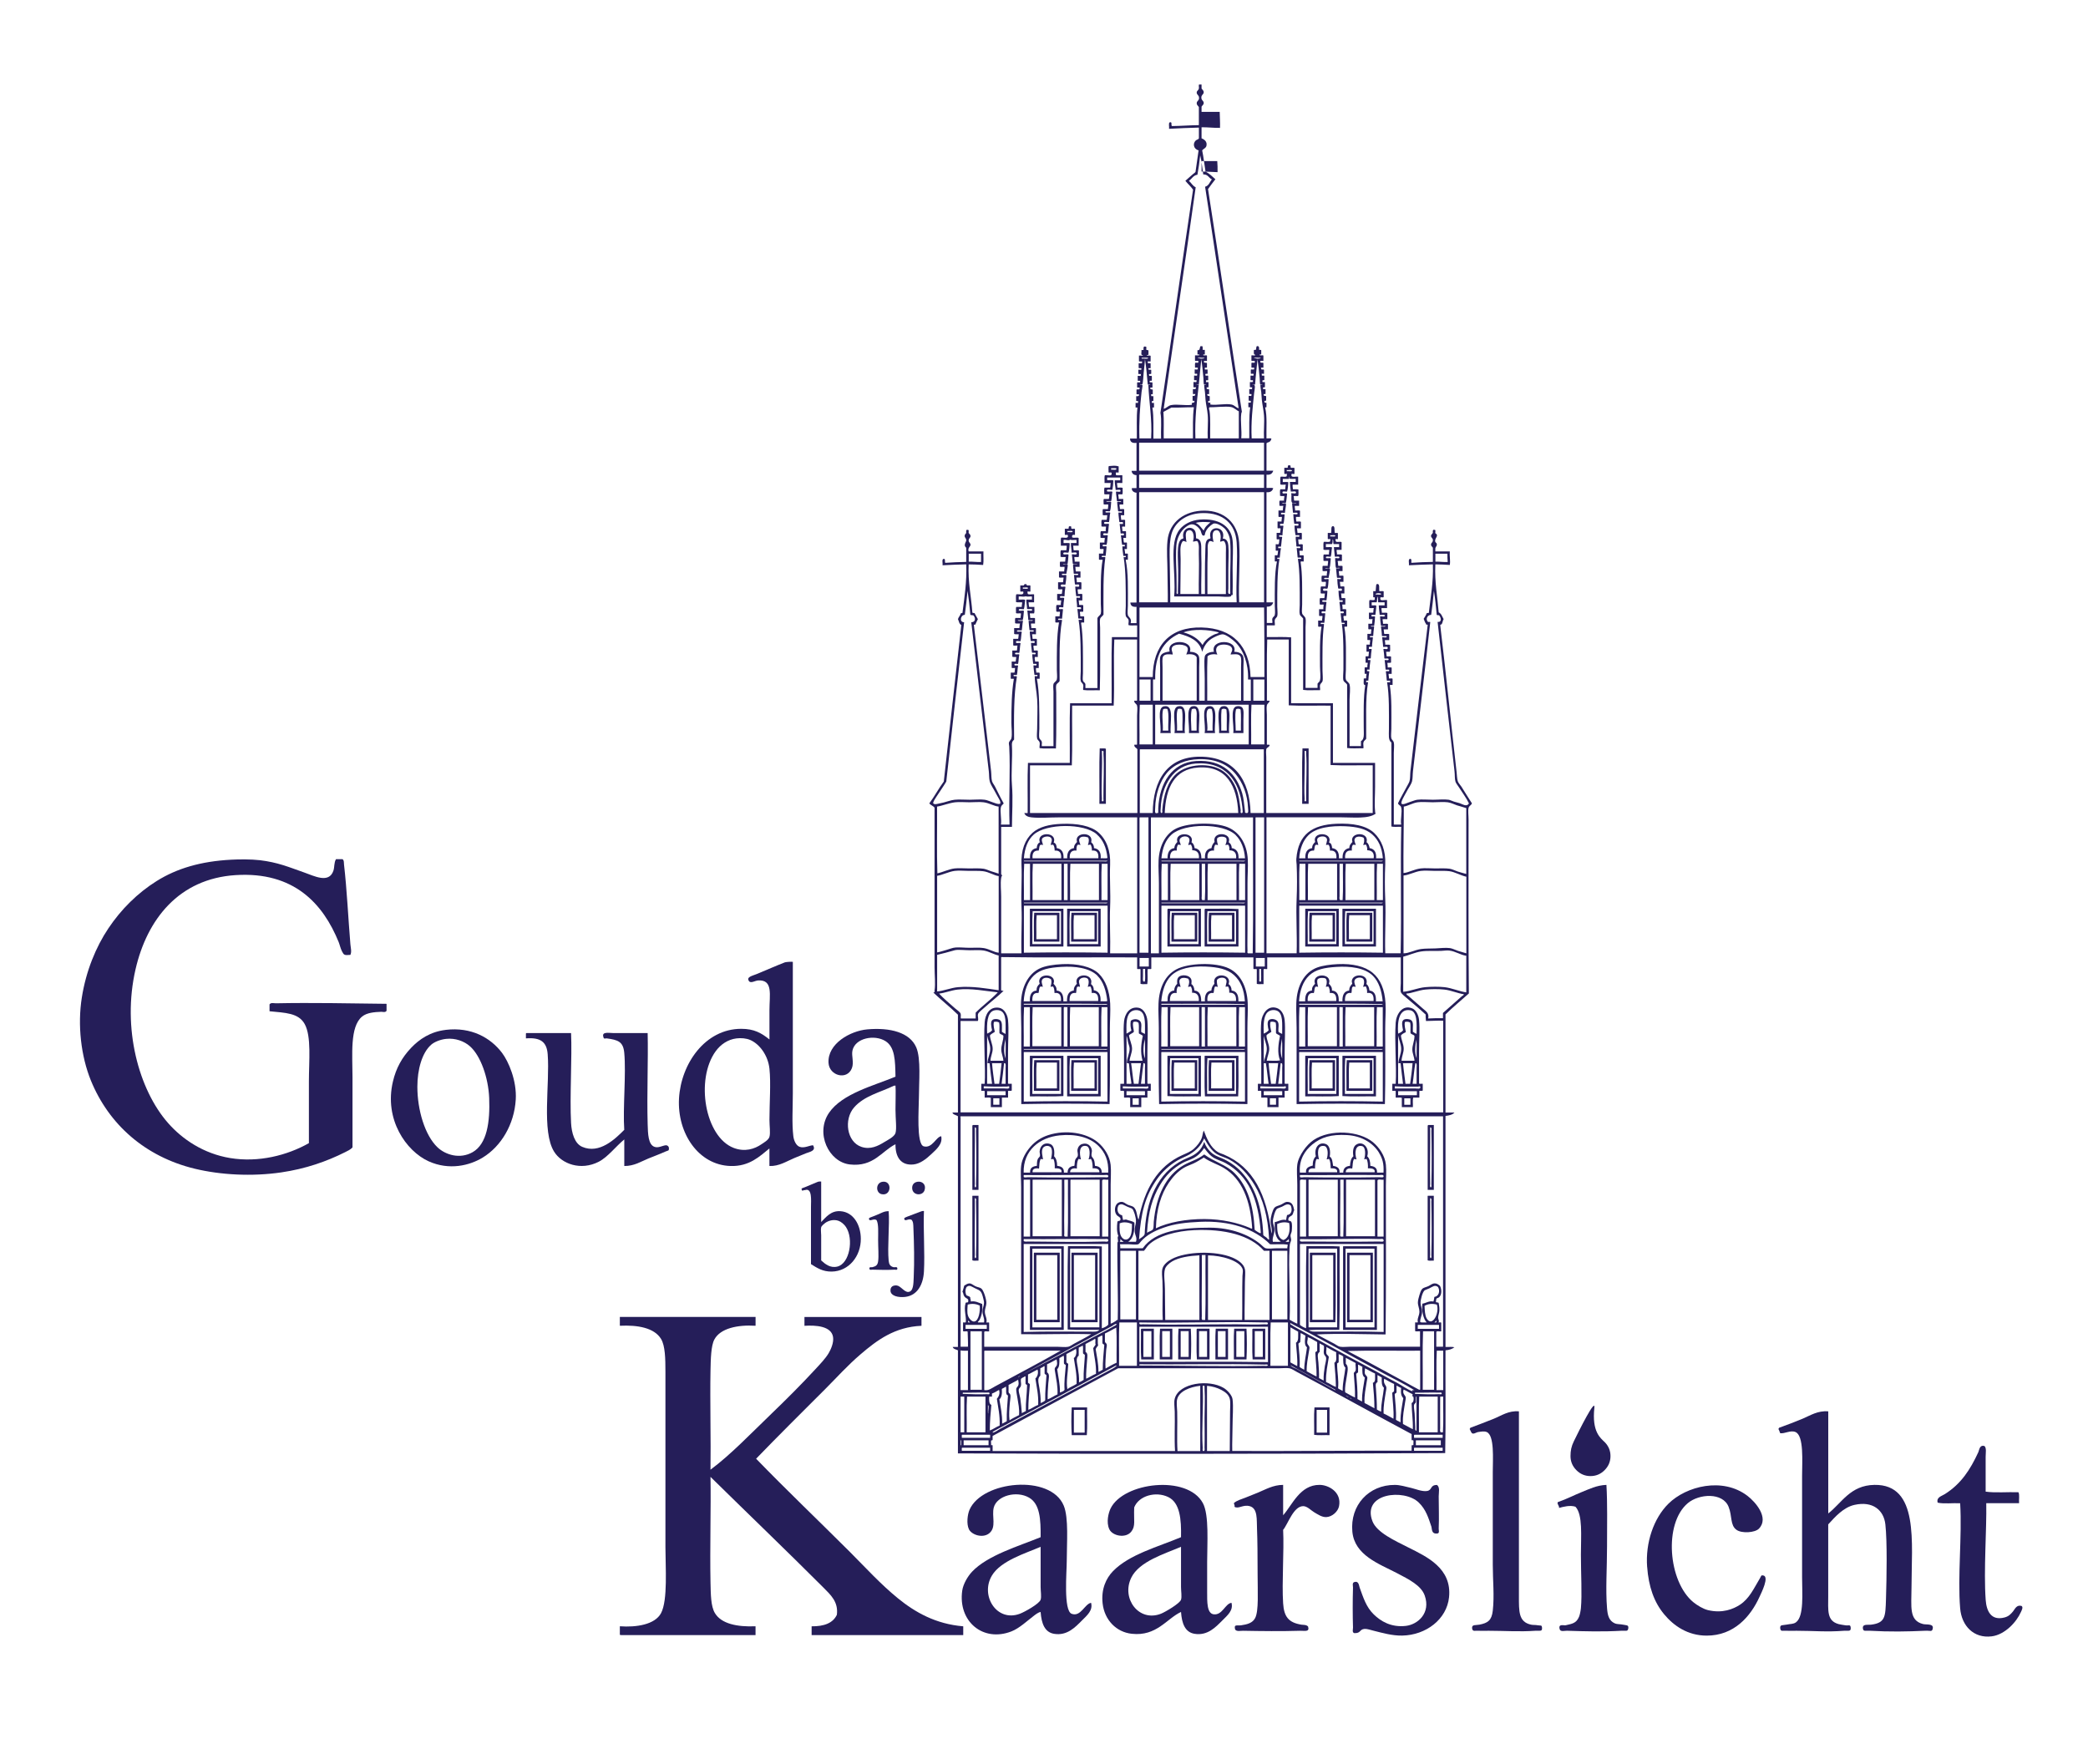 <?xml version="1.0" encoding="UTF-8"?> <svg xmlns="http://www.w3.org/2000/svg" id="a" viewBox="0 0 612 517"><defs><style>.b,.c{fill:#251e59;}.c{fill-rule:evenodd;}</style></defs><g><path class="c" d="M98.49,251.81h1.87c.52,.28,.42,1.11,.47,1.56,.85,7.34,1.24,15.84,1.87,23.38,.08,1.03,.44,2.16,0,3.12-1.83,.16-1.9,.05-2.49-1.09-.41-.81-.68-2.02-.94-2.65-4.56-11.23-13.08-20.74-30.24-19.64-16.59,1.07-25.92,12.93-29.3,27.59-4.01,17.35,.98,35.34,9.51,45.05,4.21,4.8,10.44,9.01,18.23,10.29,8.28,1.36,16.68-.76,23.07-4.37v-18.08c0-6.03,.78-13.18-1.24-16.84-1.81-3.27-5.71-3.27-10.3-3.74v-2.02c.43-.6,1.34-.3,1.88-.31,10.43-.22,22.03,.03,32.42,.15v2.03c-.29,.59-1.17,.3-1.56,.31-2.05,.08-4.21,.25-5.61,1.4-3.63,2.97-2.81,11.23-2.81,17.77v20.58c-.56,.63-1.43,1.03-2.18,1.4-5.39,2.71-11.54,4.87-18.7,5.92-8.54,1.25-17.79,.76-25.41-1.09-14.51-3.53-25.15-12.98-30.4-25.87-2.88-7.09-3.94-16.19-2.64-24.32,1.23-7.77,4.12-14.79,7.79-20.26,3.71-5.55,8.53-10.35,14.18-13.88,5.9-3.68,12.89-5.76,21.82-6.23,2.15-.12,5.78-.16,8.42,.15,5.24,.64,8.31,1.96,12.94,3.59,2.96,1.04,7.26,3.31,8.57-.47,.38-1.07,.15-2.4,.78-3.43Z"></path><path class="c" d="M232.38,281.9v38.51c0,4.35-.31,8.81,.15,12.62,.17,1.39,.88,2.78,1.88,3.11,1.37,.46,2.82-.44,3.89-.47,1.03,1.67-1.07,1.94-2.03,2.34-1.09,.46-2.46,1-3.43,1.4-2.28,.95-4.49,2.45-7.32,2.34v-5.14c-2.85,2.29-5.84,5.3-11.38,5.14-9.39-.26-15.68-9.58-15.12-19.79,.57-10.14,7.63-20.42,18.24-20.42,3.79,0,5.88,1.22,8.27,3.12v-8.57c0-4.47,1.12-8.97-3.27-8.73-.98,.06-1.98,.84-2.65,.31-1.01-1.32,.74-1.59,2.18-2.18,2.43-1.01,6.34-2.7,8.26-3.43,.3-.11,1.88-.23,2.34-.15Zm-22.6,26.19c-6.01,8.28-3.18,25.15,5.3,28.37,3.24,1.23,6.09,.31,8.11-1.09,.69-.47,2.08-1.24,2.34-2.18,.32-1.16,0-3.17,0-4.98,0-4.82,.45-10.75,0-14.97-.43-3.99-2.93-7.24-5.61-8.42-1.2-.52-2.73-.63-4.05-.47-2.54,.31-4.66,1.78-6.08,3.74Z"></path><path class="c" d="M130.6,301.85c7.56-.91,13.19,2.32,16.52,6.7,1.96,2.58,4.38,8.22,4.05,13.72-.44,7.3-4.28,13.7-9.66,16.99-3.85,2.36-9.85,3.84-15.9,1.1-6.57-2.99-13.08-12.26-10.44-23.38,.93-3.95,2.66-7.04,5.29-9.82,2.45-2.59,5.68-4.77,10.14-5.3Zm-4.22,4.36c-2.67,2.31-4.05,7.24-4.05,12.31,0,6.85,2.22,14.26,5.92,17.77,2.31,2.18,6.55,3.54,10.29,1.4,4.21-2.41,5.12-8.85,4.84-15.9-.25-5.96-2.5-12.34-5.62-15.12-1.7-1.51-4.32-2.48-7.01-2.18-1.69,.18-3.43,.89-4.37,1.71Z"></path><path class="c" d="M275.88,333.03c.46,2.28-1.35,3.78-2.97,5.3-1.48,1.4-3.24,2.75-5.14,2.96-3.67,.4-5.36-2.12-5.3-5.92-4,1.96-6.43,6.74-13.41,5.92-6.14-.72-10.16-9.12-6.08-15.12,3.87-5.67,13.17-7.97,19.49-10.6-.09-4.7-.12-8.67-2.96-10.44-3.18-1.98-8.89-.92-9.66,2.81-.32,1.51,.5,3.44-.16,5.14-1.38,3.61-6.63,2.26-6.85-1.56-.32-5.63,6.38-9.38,11.38-9.82,6.68-.59,12.45,.89,14.34,5.29,1.42,3.31,.77,10.16,.77,14.81,0,2.95-.8,13.57,1.41,14.18,2.54,.69,3.63-2.83,5.15-2.96Zm-13.88-14.81c-3.84,1.89-8.71,2.94-11.69,6.39-3,3.47-2.17,10.07,2.18,11.53,2.64,.89,4.9-.29,6.7-1.4,.92-.56,2.94-1.54,3.28-2.65,.4-1.32,0-4.22,0-6.86,0-2.78,.12-5.4,0-7.01-.01-.09-.12-.18-.15,0h-.32Z"></path><path class="c" d="M154.29,302.78h13.09c.33,7.06-.42,18.69,0,26.34,.16,2.97,1.05,6.06,3.27,7.01,5.06,2.19,9.67-2.32,12.32-4.98-.44-6.37,.58-16.39,0-22.6-.31-3.26-1.83-3.76-5.15-4.21-.24-.03-.9,.27-.93-.31-.69-1.79,1.66-1.24,2.96-1.24h9.98c.19,7.96-.25,17.76,0,26.65,.08,2.91,.16,6.08,2.03,6.7,1.12,.38,2.23-.34,3.27-.47,.34-.04,.94,.2,.94,.94,0,.76-.2,.53-1.1,.93-1.4,.65-3.75,1.52-4.98,2.03-2.1,.86-4.07,2.19-7.01,2.18v-7.79c-2.48,2.03-4.84,5.19-7.49,6.54-5.29,2.71-10.86,.63-13.08-2.96-3.71-5.96-1.21-19.88-1.88-28.52-.27-3.62-2.05-5.01-6.38-4.68v-1.09c-.02-.23-.03-.44,.16-.47Z"></path></g><g><path class="c" d="M240.69,346.28v11.89c1.42-1.43,2.85-3.37,5.63-3.18,3.84,.26,5.97,4.02,5.99,8.08,.03,5.09-3.48,9.54-8.53,9.62-2.63,.04-4.26-1.05-6.08-2.18v-16.87c0-1.74,.41-5.66-1.81-4.81-.36-.15-.75,.44-.81,0-.49-.58,.32-.64,.72-.82,1.16-.51,2.75-1.17,3.9-1.63,.17-.07,.65-.13,1-.09Zm4.72,24.95c3.62-.85,4.87-8.09,2.54-11.61-.5-.76-1.42-1.55-2.18-1.81-1.5-.53-3.02,0-3.9,.63-.34,.25-1.07,.86-1.18,1.27-.17,.63,0,1.57,0,2.36v7.35c1.17,1.07,2.65,2.3,4.72,1.81Z"></path><path class="c" d="M258.66,346.37c2.9-.44,2.66,4.3-.27,3.63-1.76-.4-1.76-3.32,.27-3.63Z"></path><path class="c" d="M268.91,346.37c1.35-.23,2.61,.77,2.09,2.45-.59,1.91-3.88,1.57-3.63-.91,.08-.73,.53-1.37,1.54-1.54Z"></path><path class="c" d="M260.47,354.99c.31,4.1-.4,10.46,0,14.52,.11,1.09,.46,1.65,1.45,1.9,.31,.08,1.17-.29,1.09,.45,.03,.47-.6,.26-.81,.27-1.97,.11-4.41,.07-6.54,0-.22,0-.71,.16-.81-.18-.18-.76,.56-.48,.81-.54,.99-.25,1.55-.51,1.72-1.72,.22-1.53,0-4,0-6.26s.18-4.61-.45-5.81c-.77-.62-1.89,.43-2.18-.18-.25-.52,.33-.58,.9-.82,.44-.18,.96-.39,1.36-.54,1.39-.55,2.05-1.1,3.45-1.09Z"></path><path class="c" d="M270.81,354.99c-.22,5.45,.3,12.33,0,17.69-.21,3.8-1.92,7.04-5.53,7.44-1.97,.22-4.14-.27-4.27-1.73-.12-1.38,.91-1.71,1.81-1.63,1.13,.1,2.21,1.94,3.36,1.9,1.58-.05,1.55-2.45,1.63-4.27,.22-4.81,.11-9.81-.09-14.52-.04-.86,0-1.78-.55-2.36-.85-.46-1.79,.52-2.08-.09-.22-.46,.21-.57,.81-.82,1.03-.42,2.95-1.09,3.82-1.45,.08-.03,.8-.33,1.09-.18Z"></path></g><g><path class="c" d="M344.15,174.82c.64-7.32-1.68-15.51,1.62-19.65,1.19-1.5,3.34-2.68,5.95-2.89,5.2-.4,9.1,1.68,9.56,6.13,.24,2.3,0,5.27,0,8.12,0,2.38,.08,4.7,0,7.12,0,.24,.16,.67-.18,.81-.35-.18-.17,.19-.27,.27-.49,.39-2.8,.09-3.7,.09h-12.99Zm6.31-21.55c1.09,.45,1.67,1.5,2.35,2.25,.35-1.12,1.19-1.76,1.98-2.43-1.35-.12-3.21-.21-4.33,.18Zm10.1,20.11c.04-1.04,0-1.94,0-2.98,0-3.7,.29-8.46,0-11.81-.13-1.51-.85-2.92-1.62-3.7-.6-.6-2.53-1.89-3.42-1.35-.83,.5-1.89,1.46-2.26,2.62-.18,.49,0,.9-.63,.81-.44-.06-.59-1.28-.81-1.62-.16-.25-.59-.77-.99-1.08-1.22-.95-2.05-.69-3.24,.18-1.54,1.13-2.64,3.25-2.8,5.41-.14,2.02-.11,4.79,0,7.21,.1,2.06,.04,4.25,.09,6.22,0,.25-.16,.68,.18,.81,.34-.07,.17-.52,.18-.72,.09-2.26,.09-4.26,.09-6.4,0-2.78-.6-7.89,.9-8.93,.22-.15,.55-.09,.63-.36-.59-2.48,1.7-3.75,3.07-2.52,.6,.54,.62,1.45,.64,2.61,1.94,.26,1.44,2.6,1.53,4.6,.16,3.53-.08,8.4,0,11.72h1.08c.02-3.39-.07-8.25,.09-12,.08-1.81-.16-3.41,.81-4.06,.22-.14,.65-.07,.72-.36-.99-4.03,4.71-3.67,3.61,.18,1.16,0,1.53,1.04,1.62,1.98,.2,1.94,0,4.7,0,7.3v5.41c0,.54-.26,1.57,.36,1.53,.34-.07,.17-.54,.18-.72Zm-12.44-17.85c-.87,.4-.52,2.26-.36,3.34-.3-.15-.58-.32-1.08-.27-1.02,1.28-.63,3.38-.63,5.32,0,3.52-.06,6.9-.09,10.19h5.41c-.08-3.87,.16-7.99,0-11.72-.05-1.22,.23-2.73-.36-3.7-.44-.31-1.06,.19-1.35,0,.56-1.58,.02-3.87-1.53-3.16Zm7.94,0c-.94,.41-.63,2.26-.36,3.34-.36-.13-.62-.34-1.17-.27-.81,.76-.49,2.31-.54,3.52-.16,3.7-.06,8.21-.09,12h5.41v-12c0-1.28,.21-2.66-.54-3.52-.53-.16-.9,.3-1.17,.09,.53-1.59,0-3.83-1.53-3.16Z"></path><path class="c" d="M343.16,214.86h-3.07c.45-2.3-1.19-7.42,1.09-7.85,3.26-.61,1.56,5.4,1.98,7.85Zm-2.25-6.95c-.46,1.84,.05,4.12-.09,6.22h1.62c-.14-2.05,.31-4.7-.27-6.31-.35-.14-1.02-.14-1.26,.09Z"></path><path class="c" d="M347.31,214.86h-3.07c.46-2.38-1.07-7.39,1.08-7.85,3.29-.69,1.55,5.46,1.99,7.85Zm-2.16-6.85c-.49,1.43-.02,4.12-.18,6.13h1.62c-.1-2.03,.22-4.49-.18-6.22-.23-.21-1.17-.34-1.26,.09Z"></path><path class="c" d="M351.46,214.86h-2.98c.26-2.24-1.05-7.41,.99-7.85,3.23-.69,1.6,5.14,1.99,7.85Zm-2.17-6.95c-.37,1.73-.15,4.33-.09,6.22h1.53v-3.25c0-1.14,.19-2.29-.27-3.07-.29-.18-.97-.1-1.17,.09Z"></path><path class="c" d="M356.15,214.86h-3.07c.48-2.29-1.17-7.42,1.08-7.85,3.28-.62,1.55,5.4,1.98,7.85Zm-2.35-.72h1.63c-.14-2.05,.31-4.7-.27-6.31-2.69-1-.83,4.73-1.35,6.31Z"></path><path class="c" d="M360.29,214.86h-2.97c.22-2.07-1.04-7.42,.99-7.85,3.29-.69,1.54,5.4,1.98,7.85Zm-2.25-6.85c-.21,1.87-.04,4.11-.09,6.13h1.62c-.06-2.02,.12-4.27-.09-6.13-.24-.35-1.22-.4-1.44,0Z"></path><path class="c" d="M364.44,214.86h-2.97c.36-2.14-1.13-7.39,.99-7.85,.46-.1,1.18-.09,1.63,.36,.59,.59,.36,2.38,.36,3.61v3.88Zm-2.16-6.95c-.42,1.78-.08,4.25-.09,6.22h1.53c-.06-2.01,.12-4.27-.09-6.13-.19-.35-1.06-.36-1.35-.09Z"></path><path class="c" d="M324.14,219.45v16.14h-1.9c.06-5.38-.12-11,.09-16.23,.58,.05,1.37-.1,1.81,.09Zm-1.17,.63v.27c.19,4.46-.25,9.45,0,13.8,.01,.19-.19,.77,.27,.72,.34-.07,.17-.53,.18-.72,.01-.33,0-.69,0-.99,0-4.03,.25-8.5,0-12.35-.01-.18,.19-.76-.27-.72h-.18Z"></path><path class="c" d="M383.56,219.36v16.23h-1.89c.06-5.38-.12-11,.09-16.23h1.8Zm-1.17,.72v.27c.19,4.46-.25,9.45,0,13.8,.01,.19-.19,.77,.27,.72,.34-.07,.17-.53,.18-.72,.02-.33,0-.69,0-.99,0-4.03,.26-8.5,0-12.35-.01-.18,.19-.76-.27-.72h-.18Z"></path><path class="c" d="M301.96,266.34h9.73v11.09h-9.83v-10.82c0-.13-.02-.26,.09-.27Zm.63,10.37h8.39v-9.65h-8.3c-.21,3.04-.03,6.46-.09,9.65Z"></path><path class="c" d="M312.87,266.34h9.74v11.09h-9.83v-10.82c-.01-.13-.02-.26,.09-.27Zm.63,10.37h8.38v-9.65h-8.29c-.21,3.04-.03,6.46-.09,9.65Z"></path><path class="c" d="M342.35,266.34h9.65v11.09h-9.82v-10.82c0-.15,.06-.23,.18-.27Zm.54,10.37h8.39v-9.65h-8.3c-.21,3.04-.03,6.46-.09,9.65Z"></path><path class="c" d="M353.26,266.34c3.22,.06,6.67-.12,9.74,.09v11h-9.92v-10.82c0-.15,.07-.23,.18-.27Zm.54,10.37h8.48v-9.65h-8.38c-.21,3.04-.03,6.46-.09,9.65Z"></path><path class="c" d="M382.66,266.34h9.74v11.09h-9.83v-10.82c0-.13-.02-.26,.09-.27Zm.64,10.37h8.38v-9.65h-8.29c-.21,3.04-.03,6.46-.09,9.65Z"></path><path class="c" d="M393.57,266.34h9.73v11.09h-9.83v-10.82c0-.13-.02-.26,.09-.27Zm.63,10.37h8.39v-9.65h-8.3c-.21,3.04-.03,6.46-.09,9.65Z"></path><path class="c" d="M310.52,267.52v8.47h-7.48c.06-2.79-.12-5.83,.09-8.47h7.39Zm-6.67,.72c-.21,2.17-.03,4.72-.09,7.03h6.04v-7.03h-5.95Z"></path><path class="c" d="M321.53,267.52v8.47h-7.58c.06-2.79-.12-5.83,.09-8.47h7.49Zm-6.76,.72c-.21,2.17-.03,4.72-.09,7.03h6.13v-7.03h-6.04Z"></path><path class="c" d="M350.92,267.52v8.47h-7.57c.06-2.79-.12-5.83,.09-8.47h7.48Zm-6.76,.72c-.21,2.17-.03,4.72-.09,7.03h6.13v-7.03h-6.04Z"></path><path class="c" d="M361.83,267.52v8.47h-7.57c.06-2.79-.12-5.83,.09-8.47h7.48Zm-6.76,.72c-.21,2.17-.03,4.72-.09,7.03h6.13v-7.03h-6.04Z"></path><path class="c" d="M391.31,267.52v8.47h-7.57c.06-2.79-.12-5.83,.09-8.47h7.48Zm-6.76,.72c-.21,2.17-.03,4.72-.09,7.03h6.13v-7.03h-6.04Z"></path><path class="c" d="M402.22,267.52v8.47h-7.57c.06-2.79-.12-5.83,.09-8.47h7.48Zm-6.76,.72c-.21,2.17-.03,4.72-.09,7.03h6.13v-7.03h-6.04Z"></path><path class="c" d="M325.22,323.6c-8.62-.16-17.26-.16-25.88,0-.02-7.08,0-15.18,0-22.27,0-2.56-.15-5.05-.09-7.3,.12-4.75,2.13-8.5,5.32-10.1,1.75-.88,4.29-1.23,6.85-1.35,4.27-.2,8.47,.69,10.64,2.79,1.96,1.9,3.15,5.06,3.34,8.75,.12,2.3-.09,4.86-.09,7.39,0,6.99,.08,15.01-.09,22.09Zm-3.52-37.6c-2.34-2.34-6.68-2.87-10.64-2.61-3.45,.22-6.11,.68-8.03,2.52-1.83,1.77-2.77,4.32-2.98,7.57h1.8c-.08-1.79,.4-3.03,1.98-3.16-.05-1.02,.41-1.51,.9-1.98-1.14-3.25,5.19-3.24,4.06,0,.46,.5,.96,.97,.9,1.98,1.57,.14,2.05,1.38,1.98,3.16h1.08c-.06-1.77,.45-2.98,1.98-3.16-.03-.99,.45-1.47,.9-1.98-1.07-3.16,5.08-3.39,4.15,.09,.49,.38,.83,.91,.81,1.8,1.48,.26,2.12,1.37,1.98,3.25,.63-.06,1.5,.12,1.98-.09-.33-3.03-1.15-5.65-2.88-7.39Zm-16.32,1.35c-.19,.67,.17,1.16,.27,1.89-.21-.07-.62-.18-.81,0-.33,.42-.26,1.24-.45,1.8-1.56-.18-1.87,.9-1.8,2.34h8.39c.07-1.49-.27-2.55-1.9-2.34-.02-.7-.09-1.35-.36-1.8-.18-.27-.73,.1-.81-.09,.21-.55,.4-1.37,.18-2.07-.63-.65-2.41-.78-2.7,.27Zm13.25-.63c-.79-.43-2.15-.14-2.34,.72-.14,.6,.2,1.07,.27,1.8-.21-.07-.62-.18-.81,0-.35,.37-.18,1.26-.36,1.8-1.62-.21-1.94,.89-1.89,2.34h8.38c.1-1.51-.26-2.57-1.89-2.34,.03-.78-.11-1.4-.36-1.89-.33-.11-.71,.18-.81,0,.35-.74,.46-2.08-.18-2.43Zm-18.48,7.48c-.07,.02-.1,.07-.09,.18,.02,.07,.08,.1,.18,.09,7.57-.03,15.53,.04,22.99,0,.45,0,1.19,.15,1.35-.18-7.97-.21-16.32-.03-24.44-.09Zm0,.99c-.21,3.67-.03,7.72-.09,11.54h1.8v-11.54h-1.71Zm2.44,11.45h8.48v-11.45h-8.39c-.21,3.64-.03,7.66-.09,11.45Zm9.2-11.18v11.27h1.08v-11.54c-.34,.11-1.16-.26-1.08,.27Zm1.8,11.18h8.47v-11.45h-8.38c-.21,3.64-.03,7.66-.09,11.45Zm9.29-11.45c-.21,3.67-.03,7.72-.09,11.54h1.8v-11.54h-1.71Zm-22.63,12.44c7.57-.03,15.53,.04,22.99,0,.45,0,1.19,.15,1.35-.18h-24.53c.01,.11,.03,.21,.18,.18Zm-.18,.99v14.25c8.16-.16,16.37-.16,24.53,0v-14.52h-24.44c-.1,.02-.1,.14-.09,.27Z"></path><path class="c" d="M365.62,323.6c-8.61-.16-17.26-.16-25.88,0-.18-7.22-.09-14.96-.09-22.18,0-2.51-.19-5.05-.09-7.3,.22-4.76,1.97-8.26,5.23-10.01,3.43-1.85,11.4-2.19,15.42-.27,3.3,1.58,5.29,5.3,5.5,10.1,.1,2.32-.09,4.83-.09,7.39,0,7.01,.01,15.05,0,22.27Zm-3.88-37.78c-1.99-1.81-4.82-2.37-8.39-2.53-4.1-.18-7.93,.53-10.1,2.7-1.75,1.75-2.59,4.41-2.88,7.49,.6-.06,1.44,.12,1.89-.09-.2-1.5,.39-2.98,1.89-3.07,.05-.91,.42-1.51,.9-1.98-.07-.74-.06-1.35,.27-1.8,.81-1.12,3.5-.85,3.88,.63,.1,.39,.04,.72,0,1.26,.58,.35,.82,1.04,.9,1.89,1.57,.15,1.98,1.45,1.98,3.16h1.08c-.08-1.77,.37-2.99,1.89-3.16,.07-.89,.44-1.49,.9-1.98-.86-3.47,5.31-3.09,4.15,.09,.56,.37,.87,1,.9,1.89,1.54,.17,2.03,1.4,1.98,3.16h1.9c-.22-3.46-1.25-5.93-3.16-7.67Zm-15.96,1.35c-.29,.65,.11,1.34,.27,2.08-.3,0-.45-.15-.81-.09-.31,.45-.41,1.09-.36,1.89-1.68-.24-1.98,.91-1.98,2.34h8.48c.07-1.54-.46-2.48-1.98-2.43,.05-.78-.08-1.37-.36-1.8-.35-.13-.66,.24-.81,0,.33-.66,.52-1.77,0-2.34-.84-.26-2.08-.42-2.43,.36Zm13.44-.27c-.6-.6-2.18-.37-2.53,.36-.06,.81,.07,1.43,.27,1.98-.3,0-.45-.15-.81-.09-.34,.44-.28,1.28-.45,1.89-1.58-.19-1.9,.87-1.8,2.34h8.38c.11-1.59-.45-2.49-1.99-2.43,.05-.71-.04-1.28-.27-1.71-.18-.27-.73,.1-.81-.09,.13-.81,.6-1.64,0-2.25Zm-18.76,7.3c-.07,.02-.1,.07-.09,.18,.02,.07,.07,.1,.18,.09,7.58-.03,15.54,.04,23,0,.45,0,1.19,.15,1.35-.18-7.96-.21-16.32-.03-24.44-.09Zm0,.99c-.21,3.67-.03,7.72-.09,11.54h1.89v-11.54h-1.8Zm2.53,11.45h8.48v-11.45h-8.39c-.21,3.64-.03,7.66-.09,11.45Zm9.2-11.18v11.27h.99v-11.54c-.32,.1-1.09-.24-.99,.27Zm1.72,11.18h8.47v-11.45h-8.38c-.21,3.64-.03,7.66-.09,11.45Zm9.29-11.45c-.21,3.67-.03,7.72-.09,11.54h1.8v-11.54h-1.71Zm-22.64,12.44c7.58-.03,15.54,.04,23,0,.45,0,1.19,.15,1.35-.18h-24.53c0,.11,.03,.21,.18,.18Zm-.18,.99v14.25c8.16-.16,16.37-.16,24.53,0v-14.52h-24.44c-.1,.02-.1,.14-.09,.27Z"></path><path class="c" d="M405.92,323.6c-8.62-.16-17.26-.16-25.88,0-.01-7.33,0-15.07,0-22.27,0-2.54-.16-5.02-.09-7.3,.15-5.07,2.32-9.05,6.13-10.46,1.58-.58,3.88-.89,6.04-.99,4.33-.2,7.89,.64,10.19,2.52,2.29,1.88,3.56,4.92,3.79,8.93,.13,2.32-.09,4.89-.09,7.39,0,7.14,.09,14.82-.09,22.18Zm-3.52-37.6c-2.34-2.34-6.68-2.87-10.64-2.61-3.46,.22-6.1,.69-8.03,2.52-1.84,1.76-2.74,4.34-2.98,7.57h1.8c-.06-1.78,.41-3.02,1.99-3.16-.06-1.02,.44-1.48,.9-1.98-1.14-3.24,5.2-3.25,4.06,0,.49,.47,.96,.97,.9,1.98,1.59,.13,2.06,1.36,1.99,3.16h1.08c-.04-1.76,.44-2.99,1.98-3.16,0-.97,.44-1.49,.9-1.98-1.08-3.15,5.11-3.42,4.15,.09,.56,.37,.79,1.07,.9,1.89,1.52,.17,1.97,1.39,1.89,3.16h1.99c-.3-3.08-1.14-5.74-2.89-7.49Zm-13.97,.72c-.77-.18-1.91-.16-2.26,.36-.24,.75,.03,1.54,.18,2.17-.21-.07-.62-.18-.81,0-.34,.41-.24,1.27-.45,1.8-1.56-.18-1.87,.9-1.8,2.34h8.38c.07-1.49-.27-2.55-1.89-2.34,0-.73-.1-1.34-.36-1.8-.18-.27-.73,.1-.81-.09,.29-.67,.48-2.03-.18-2.43Zm10.91,0c-.81-.44-2.15-.12-2.34,.72-.14,.6,.16,1.13,.36,1.8-.29-.02-.66-.21-.9,0-.35,.37-.18,1.26-.36,1.8-1.63-.22-1.92,.9-1.89,2.34h8.39c.09-1.51-.26-2.57-1.9-2.34,.05-.8-.11-1.39-.36-1.89-.35-.13-.66,.24-.81,0,.37-.74,.46-2.09-.18-2.43Zm-18.48,7.48c-.07,.02-.11,.07-.09,.18,.02,.07,.08,.1,.18,.09,7.58-.03,15.53,.04,22.99,0,.45,0,1.19,.15,1.35-.18-7.97-.21-16.32-.03-24.44-.09Zm0,.99c-.21,3.67-.03,7.72-.09,11.54h1.8v-11.54h-1.71Zm2.44,11.45h8.56v-11.45h-8.47c-.21,3.64-.03,7.66-.09,11.45Zm9.28-11.18v11.27h.99v-11.54c-.32,.1-1.09-.24-.99,.27Zm1.71,11.18h8.48v-11.45h-8.38c-.21,3.64-.03,7.66-.09,11.45Zm9.29-11.45c-.21,3.67-.03,7.72-.09,11.54h1.8v-11.54h-1.71Zm-22.63,12.44c7.58-.03,15.53,.04,22.99,0,.45,0,1.19,.15,1.35-.18h-24.53c.01,.11,.03,.21,.18,.18Zm-.18,.99v14.25c8.16-.16,16.37-.16,24.53,0v-14.52h-24.44c-.11,.02-.1,.14-.09,.27Z"></path><path class="c" d="M295.47,317.56c.18,.21,.75,.03,1.08,.09v1.98c-.22,.17-.73,.06-1.08,.09v1.98h-1.81v2.79h-3.25v-2.7c-.42-.21-1.23-.03-1.8-.09v-1.89c-.15-.21-.69-.03-.99-.09v-2.07h.99c.3-4.5-.39-12.86,0-18.04,.17-2.24,1.4-4.71,4.24-4.24,1.53,.26,2.47,2.08,2.61,3.61,.27,2.94,0,6.16,0,9.29v9.28Zm-2.35-21.37c-.65-.23-1.42-.16-1.89,0-1.95,.69-2.01,4.01-1.89,6.76,.55-.26,1.11-.51,1.44-.99-.22-.97-.6-2.58,.18-3.07,.56-.35,1.47-.25,1.98,0,1,.5,.68,2.09,.72,3.52,.32,.26,.7,.45,1.08,.63-.04-2.86,.39-6.14-1.62-6.85Zm-1.8,3.34c-.24,.94,.08,2.07,.27,2.88-.46,.39-1.11,.58-1.44,1.08,.09,1.36,.83,2.63,.81,3.97-.01,1.17-.62,2.21-.64,3.43h3.79c-.08-1.11-.62-2.14-.63-3.25-.02-1.35,.63-2.65,.63-4.06-.29-.37-.94-.39-1.17-.81-.05-1.01,.1-2.21-.09-3.07-.39-.26-.97-.32-1.53-.18Zm-1.98,18.13h1.44c-.25-1.98-.54-3.91-.72-5.95-.01-.26-.62,.08-.63-.18,.08-1.42,.85-2.81,.81-4.24-.04-1.34-.7-2.54-.91-3.79v14.16Zm5.41-7.4c-.06-1.86,.12-3.97-.09-5.68-.33,2.02-.58,3.86,.09,5.68Zm-3.25,7.4h1.35c.26-2,.54-3.97,.72-6.04h-2.8c.16,2.09,.47,4.03,.72,6.04Zm2.07,0h1.17v-4.6c0-.53,.14-1.26-.18-1.44h-.27c-.18,2.07-.46,4.05-.72,6.04Zm-5.23,1.35h5.95c.54,0,1.72,.28,1.53-.45-.03-.36-.5-.09-.63-.09-2.13,.06-5.08,.02-6.85-.09v.63Zm.99,.81v1.17h5.41v-1.17h-5.41Zm1.8,3.97h1.8v-1.89h-1.8v1.89Z"></path><path class="c" d="M336.31,317.56c.16,.21,.69,.03,.99,.09v2.07h-.99v1.98h-1.8v2.79h-3.25v-2.7c-.42-.21-1.23-.03-1.8-.09v-1.89c-.18-.24-.9,.05-1.08-.18v-1.98h1.08v-9.2c0-3.09-.27-6.34,0-9.11,.2-2.06,1.57-4.44,4.24-3.97,1.57,.28,2.48,2.12,2.61,3.88,.22,2.82,0,6.07,0,9.2v9.1Zm-1.89-21.1c-.88-.63-2.35-.53-3.16,.27-1.23,1.24-1.12,3.57-1.08,6.22,.53-.25,1-.56,1.44-.9-.24-.76-.38-1.97-.18-2.88,.82-.66,2.13-.56,2.71,.09,.68,.77,.23,1.95,.36,3.24,.38,.16,.69,.39,1.08,.54-.03-2.39,.3-5.52-1.17-6.58Zm-2.25,3.07c-.3,.96,.13,1.97,.18,2.88-.37,.47-1.1,.59-1.44,1.08,.17,1.27,.89,2.55,.9,3.88,0,1.21-.63,2.32-.72,3.52h3.79c-.66-2.45-.46-4.85,.09-7.3-.33-.3-.82-.44-1.17-.72-.05-1,.11-2.21-.09-3.07-.29-.35-.98-.45-1.53-.27Zm-1.98,18.13c.45-.06,1.14,.12,1.44-.09-.31-1.86-.55-3.78-.72-5.77,0-.33-.67,.01-.63-.36,.05-1.42,.86-2.76,.81-4.15-.02-.6-.32-1.23-.45-1.8-.15-.67-.18-1.3-.45-1.89v14.07Zm5.41-7.4c-.06-1.86,.12-3.97-.09-5.68-.36,1.94-.62,3.94,.09,5.68Zm-3.25,7.4h1.35c.23-2.03,.5-4.01,.72-6.04h-2.89c.32,1.96,.47,4.1,.81,6.04Zm2.79-6.04c-.22,2.03-.49,4.01-.72,6.04h1.17v-4.6c0-.53,.15-1.26-.18-1.44h-.27Zm-6.04,7.4h5.95c.54,0,1.72,.28,1.53-.45,0-.34-.44-.09-.54-.09-2.18,.05-5.14,.03-6.94-.09v.63Zm1.08,.81v1.17h5.41v-1.17h-5.41Zm1.8,3.97h1.8v-1.89h-1.8v1.89Z"></path><path class="c" d="M376.53,317.56c.18,.21,.75,.03,1.08,.09v1.98c-.22,.17-.73,.06-1.08,.09v1.98h-1.8v2.79h-3.24v-2.7c-.42-.21-1.23-.03-1.81-.09v-1.89c-.15-.21-.69-.03-.99-.09v-2.07h.99v-9.11c0-3.06-.27-6.23,0-9.11,.19-2.06,1.79-4.96,4.6-3.97,1.32,.46,2.1,1.91,2.26,3.6,.24,2.57,0,5.98,0,9.29v9.2Zm-2.35-21.37c-1.06-.37-2.13-.03-2.7,.54-1.19,1.19-1.16,3.9-1.08,6.22,.56-.25,1.09-.53,1.44-.99-.23-.95-.59-2.58,.18-3.07,.75-.46,2.01-.15,2.44,.46,.56,.79,.13,1.9,.27,3.06,.28,.29,.72,.43,1.08,.63-.04-2.86,.38-6.14-1.62-6.85Zm-1.8,3.34c-.24,.94,.07,2.09,.27,2.88-.44,.4-1.13,.56-1.45,1.08,.06,1.33,.8,2.54,.81,3.88,.01,1.2-.58,2.32-.72,3.52,1.26-.06,2.77,.12,3.88-.09-.85-2.28-.47-4.76,0-7.21-.32-.34-.92-.4-1.17-.81-.05-1.01,.11-2.21-.09-3.07-.4-.21-.99-.37-1.54-.18Zm-1.89,11.99c.05-1.4,.84-2.75,.81-4.15-.02-1.32-.68-2.54-.9-3.79,.06,2.61-.12,5.47,.09,7.93Zm5.32-1.26c-.06-1.89,.12-4.03-.09-5.77-.31,2.03-.62,3.95,.09,5.77Zm-5.41,1.35v6.04h1.44c-.32-1.96-.47-4.1-.81-6.04h-.63Zm2.17,6.04h1.35c.23-2.02,.53-3.98,.72-6.04h-2.8c.15,2.11,.46,4.05,.72,6.04Zm2.8-6.04c-.19,2.07-.49,4.02-.72,6.04h1.17v-4.6c0-.53,.15-1.26-.18-1.44h-.27Zm-5.95,7.4h5.95c.53,0,1.72,.28,1.53-.45-.03-.36-.5-.09-.63-.09-2.12,.06-5.08,.02-6.85-.09v.63Zm.99,.81v1.17h5.41v-1.17h-5.41Zm1.8,3.97h1.8v-1.89h-1.8v1.89Z"></path><path class="c" d="M415.93,317.56c.18,.21,.75,.03,1.08,.09v1.98c-.2,.16-.66,.06-.99,.09v1.98h-1.81c-.21,.75-.03,1.89-.09,2.79h-3.24v-2.7c-.42-.21-1.23-.03-1.8-.09v-1.89c-.15-.21-.69-.03-.99-.09v-2.07h.99c.3-5.41-.39-12.43,0-17.94,.17-2.37,1.93-5.39,4.87-4.15,1.08,.45,1.85,1.92,1.98,3.42,.26,2.75,0,6.07,0,9.29v9.28Zm-2.61-21.46c-3.28-.56-3.78,3.28-3.52,6.85,.54-.27,1.14-.48,1.44-.99-.18-.99-.6-2.57,.18-3.07,.59-.37,1.66-.24,2.16,.09,.87,.58,.44,2.13,.54,3.42,.32,.26,.7,.45,1.08,.63,.04-2.95,.27-6.57-1.89-6.94Zm-1.53,3.43c-.25,.98,.13,2.08,.27,2.98-.54,.28-1.11,.51-1.44,.99,.1,1.29,.77,2.48,.81,3.79,.03,1.22-.58,2.34-.63,3.61h3.79c-.06-1.13-.62-2.15-.63-3.25-.02-1.34,.66-2.63,.63-4.06-.29-.37-.94-.39-1.17-.81-.05-1.01,.1-2.21-.09-3.07-.39-.26-.97-.32-1.53-.18Zm-1.99,18.13h1.44c-.23-1.99-.52-3.93-.72-5.95-.02-.26-.62,.08-.64-.18,.1-1.37,.83-2.73,.81-4.15-.02-1.36-.67-2.63-.9-3.88v14.16Zm5.41-7.49c-.06-1.8,.12-3.85-.09-5.5-.33,1.97-.57,3.74,.09,5.5Zm-3.25,7.49h1.35c.28-1.98,.56-3.96,.72-6.04h-2.8c.18,2.08,.49,4.02,.72,6.04Zm2.89-6.04c-.37,1.92-.48,4.09-.81,6.04h1.17v-4.6c0-.53,.14-1.26-.18-1.44h-.18Zm-6.04,7.4h5.95c.54,0,1.72,.28,1.53-.45-.03-.36-.5-.09-.63-.09-2.13,.06-5.08,.02-6.85-.09v.63Zm.99,.81v1.17h5.5v-1.17h-5.5Zm1.8,3.97h1.8v-1.89h-1.8v1.89Z"></path><path class="c" d="M301.96,309.44h9.73v11.81c-3.09,.21-6.58,.03-9.83,.09v-11.63c0-.13-.02-.26,.09-.27Zm.63,11.18h8.39v-10.46h-8.3c-.21,3.31-.03,7-.09,10.46Z"></path><path class="c" d="M312.87,309.44h9.74v11.9h-9.83v-11.63c-.01-.13-.02-.26,.09-.27Zm.63,11.18h8.38v-10.46h-8.29c-.21,3.31-.03,7-.09,10.46Z"></path><path class="c" d="M342.26,309.44h9.74v11.9c-3.25-.06-6.73,.12-9.82-.09v-11.54c0-.13-.02-.26,.09-.27Zm.63,11.18h8.39v-10.46h-8.3c-.21,3.31-.03,7-.09,10.46Z"></path><path class="c" d="M353.17,309.44h9.83c-.06,3.94,.12,8.12-.09,11.9h-9.74c-.21-3.7-.03-7.78-.09-11.63,0-.13-.02-.26,.09-.27Zm.63,11.18h8.48v-10.46h-8.38c-.21,3.31-.03,7-.09,10.46Z"></path><path class="c" d="M382.66,309.44h9.74v11.81c-3.1,.21-6.58,.03-9.83,.09v-11.63c0-.13-.02-.26,.09-.27Zm.64,11.18h8.38v-10.46h-8.29c-.21,3.31-.03,7-.09,10.46Z"></path><path class="c" d="M393.57,309.44h9.73v11.9c-3.24-.06-6.73,.12-9.83-.09v-11.54c0-.13-.02-.26,.09-.27Zm.63,11.18h8.39v-10.46h-8.3c-.21,3.31-.03,7-.09,10.46Z"></path><path class="c" d="M310.52,310.71v9.02h-7.48c.06-2.98-.12-6.19,.09-9.02h7.39Zm-6.67,.72c-.21,2.35-.03,5.08-.09,7.58h6.04v-7.58h-5.95Z"></path><path class="c" d="M321.53,310.71v9.02h-7.58c.06-2.98-.12-6.19,.09-9.02h7.49Zm-6.76,.72c-.21,2.35-.03,5.08-.09,7.58h6.13v-7.58h-6.04Z"></path><path class="c" d="M350.92,310.71v9.02h-7.57c.06-2.98-.12-6.19,.09-9.02h7.48Zm-6.76,.72c-.21,2.35-.03,5.08-.09,7.58h6.13v-7.58h-6.04Z"></path><path class="c" d="M361.83,310.71v9.02h-7.57c.06-2.98-.12-6.19,.09-9.02h7.48Zm-6.76,.72c-.21,2.35-.03,5.08-.09,7.58h6.13v-7.58h-6.04Z"></path><path class="c" d="M391.31,310.71v9.02h-7.57c.06-2.98-.12-6.19,.09-9.02h7.48Zm-6.76,.72c-.21,2.35-.03,5.08-.09,7.58h6.13v-7.58h-6.04Z"></path><path class="c" d="M402.22,310.71v9.02h-7.57c.06-2.98-.12-6.19,.09-9.02h7.48Zm-6.76,.72c-.21,2.35-.03,5.08-.09,7.58h6.13v-7.58h-6.04Z"></path><path class="c" d="M285.18,329.73h1.62v19.02h-1.8v-18.75c0-.15,.07-.23,.18-.27Zm.54,.99c.08,5.35-.11,11.09,0,16.32,0,.29-.17,.79,.18,.99,.35-.18,.17-.63,.18-.91,.14-5.16,.11-10.66,0-15.69,0-.29,.16-.79-.18-.99h-.18v.27Z"></path><path class="c" d="M418.64,329.73h1.62v19.02h-1.8v-18.75c0-.15,.07-.23,.18-.27Zm.54,.99c.08,5.35-.11,11.09,0,16.32,0,.29-.17,.79,.18,.99,.35-.18,.17-.63,.18-.91,.14-5.16,.11-10.66,0-15.69,0-.29,.16-.79-.18-.99h-.18v.27Z"></path><path class="c" d="M285.09,350.47h1.71v19.02c-.58-.05-1.37,.11-1.8-.09v-18.67c-.01-.13-.01-.25,.09-.27Zm.63,.99c.08,5.35-.11,11.09,0,16.32,0,.29-.17,.79,.18,.99,.35-.18,.17-.63,.18-.9,.14-5.16,.11-10.66,0-15.69,0-.29,.16-.79-.18-.99h-.18v.27Z"></path><path class="c" d="M418.54,350.47h1.71v19.02c-.58-.05-1.37,.11-1.8-.09v-18.67c-.01-.13-.02-.25,.09-.27Zm.63,.99c.08,5.35-.11,11.09,0,16.32,0,.29-.17,.79,.18,.99,.35-.18,.17-.63,.18-.9,.14-5.16,.11-10.66,0-15.69,0-.29,.16-.79-.18-.99h-.18v.27Z"></path><path class="c" d="M301.96,365.26h9.83v24.53h-9.92v-24.26c0-.13-.02-.26,.09-.27Zm.63,.99v22.81h8.48v-23.08h-8.39c-.11,.02-.1,.14-.09,.27Z"></path><path class="c" d="M393.75,365.26h9.83v24.53h-9.92v-24.26c-.01-.13-.02-.26,.09-.27Zm.64,.99v22.81h8.47v-23.08h-8.39c-.1,.02-.1,.14-.09,.27Z"></path><path class="c" d="M303.13,367.15h7.48v20.38h-7.58v-20.11c0-.13-.01-.26,.09-.27Zm.63,.99v18.67h6.13v-18.94h-6.04c-.1,.02-.1,.14-.09,.27Z"></path><path class="c" d="M314.13,367.15h7.58v20.38h-7.66v-20.11c-.01-.13-.02-.26,.09-.27Zm.63,.99v18.67h6.22v-18.94h-6.13c-.1,.02-.1,.14-.09,.27Z"></path><path class="c" d="M384.01,367.15h7.48c-.06,6.76,.12,13.77-.09,20.38h-7.48v-20.11c0-.13-.02-.26,.09-.27Zm.63,.99v18.67h6.13v-18.94h-6.04c-.1,.02-.1,.14-.09,.27Z"></path><path class="c" d="M394.92,367.15h7.48v20.38h-7.57v-20.11c-.01-.13-.02-.26,.09-.27Zm.63,.99v18.67h6.13v-18.94h-6.04c-.1,.02-.1,.14-.09,.27Z"></path><path class="c" d="M338.2,389.42v9.02h-3.7c-.21-2.74-.03-5.86-.09-8.75,0-.15,.07-.23,.18-.27h3.61Zm-3.07,.72v7.57h2.35v-7.57h-2.35Z"></path><path class="c" d="M343.62,389.42v9.02h-3.7c.06-2.98-.12-6.19,.09-9.02h3.6Zm-2.98,.72v7.57h2.26v-7.57h-2.26Z"></path><path class="c" d="M349.03,389.42c.15,2.8,.15,6.22,0,9.02h-3.7c.06-2.98-.12-6.19,.09-9.02h3.61Zm-2.97,.72v7.57h2.34v-7.57h-2.34Z"></path><path class="c" d="M354.52,389.42v9.02h-3.7c-.21-2.74-.03-5.86-.09-8.75,0-.15,.07-.23,.18-.27h3.61Zm-3.07,.72v7.57h2.34v-7.57h-2.34Z"></path><path class="c" d="M359.94,389.42v9.02h-3.7c.06-2.98-.12-6.19,.09-9.02h3.61Zm-2.98,.72v7.57h2.26v-7.57h-2.26Z"></path><path class="c" d="M365.35,389.42c.15,2.8,.15,6.22,0,9.02h-3.7c.06-2.98-.12-6.19,.09-9.02h3.61Zm-2.98,.72v7.57h2.35v-7.57h-2.35Z"></path><path class="c" d="M370.85,389.42v9.02h-3.7c-.21-2.74-.03-5.86-.09-8.75,0-.15,.07-.23,.18-.27h3.61Zm-3.07,.72v7.57h2.35v-7.57h-2.35Z"></path><path class="c" d="M318.64,412.51c-.06,2.67,.12,5.59-.09,8.12h-4.42c-.15-2.49-.15-5.62,0-8.12h4.51Zm-3.88,.72v6.67h3.16v-6.67h-3.16Z"></path><path class="c" d="M389.69,412.51v8.12c-1.47-.06-3.18,.12-4.51-.09,.06-2.64-.12-5.53,.09-8.03h4.42Zm-3.78,.72v6.67h3.07v-6.67h-3.07Z"></path><path class="c" d="M351.46,24.78h.72v1.17c.35,.46,.67,.64,.63,1.17-.05,.61-.94,.77-.63,1.89,.17,.48,.64,.61,.63,1.17,0,.53-.38,.64-.63,1.08v1.53h5.32c.02,1.58,.15,3.04,.09,4.69-1.89,.03-3.53-.2-5.41-.18v3.24c.91,.36,1.68,1.01,1.44,2.17-.15,.72-.85,.86-1.26,1.35,.42,1.99,.64,4.17,.99,6.22,1.13,.59,1.98,1.44,2.89,2.25-.74,.94-1.46,1.9-2.16,2.89,3.4,21.67,6.55,43.58,9.92,65.28-.1,.17-.15,.31-.18,.55-.3,2.13,.22,4.91,0,7.21h2.35c.04-3.06-.14-6.34,.27-9.01,0-.27-.67,.13-.54-.27v-1.17c.27-.06,.85,.19,.72-.27,.17-.53-.66-.06-.63-.45v-1.26c.28-.08,.93,.21,.81-.27,.19-.52-.57-.09-.63-.36v-1.35c.34-.06,.98,.2,.81-.36,.38-.33-.61-.05-.63-.27v-1.44c.38-.05,1.02,.17,.9-.36,.09-.42-.68,.02-.72-.27v-1.26c.3-.09,1.01,.23,.9-.27,.17-.56-.72-.06-.81-.36v-1.08c.16-.29,1.11,.2,.99-.36,.16-.56-.72-.06-.81-.36v-1.26c.2-.29,1.19,.23,.99-.45,.03-.44-.87,.03-.99-.27v-1.53c.35-.09,1.11,.21,1.17-.18-.61,.04-.44-.7-.45-1.26-.05-.38,.7,.04,.63-.36,.15-.56-.02-.99,.54-.9,.41,.07,.35,.47,.36,1.08,.29,.01,.69-.09,.63,.27v.99c.02,.26-.59-.11-.45,.27,.15,.26,.93-.09,1.08,.18v1.53c-.3,.09-1.01-.23-.9,.27-.05,.47,.72,.12,.9,.36v1.35c-.29,0-.96-.09-.63,.27-.15,.58,.83,.02,.81,.45v1.08c-.34,.04-.9-.15-.63,.27-.18,.54,.64,.08,.72,.36v1.17c-.12,.22-.75-.09-.54,.46-.09,.42,.68-.02,.72,.27v1.35c-.12,.22-.75-.09-.54,.45-.09,.42,.68-.02,.72,.27v1.26c-.05,.25-.73-.13-.54,.36-.02,.37,.55,.17,.72,.36v1.17c-.02,.36-.77-.02-.45,.45-.21,.54,.64,.02,.54,.45v.99c.14,.38-.5-.02-.36,.36,.6,2.5,.29,5.9,.36,8.93,.45,.06,1.14-.12,1.45,.09-.09,.4-.25,.68-.54,.9-.26,.2-.69,.17-.9,.45v8.03h1.98c-.25,.8-.79,1.31-1.98,1.17v3.88c.64,.05,1.49-.11,1.98,.09-.26,.79-.82,1.28-1.98,1.17v32.28h1.98c-.27,.79-.77,1.33-1.89,1.26v4.78h1.62c.09-.54-.12-.79,0-1.26,.12-.48,.62-.64,.72-1.08,.17-.7,0-1.76,0-2.7,0-4.4-.12-9.4,.63-12.99-.19-.05-.59,.11-.63-.09v-1.71c.25-.08,.84,.18,.81-.18,.1-.35,.06-.84,.18-1.17-.22-.05-.65,.11-.72-.09v-1.8c.27-.08,.91,.19,.9-.18,.15-.34,.09-.88,.18-1.26-.24-.06-.72,.12-.81-.09v-1.8c.36-.04,.87,.08,1.08-.09-.07-.49,.11-.73,.09-1.17-.1-.26-.8,.08-.9-.18v-1.89h1.17c-.05-.54,.16-.8,.09-1.35-.3-.06-.84,.12-.99-.09v-1.8h1.26c.07-.44,.05-.97,.18-1.35-.36-.06-.96,.12-1.17-.09,.06-.45-.12-1.14,.09-1.44h1.26c-.07-.55,.14-.82,.09-1.35-.41-.04-.99,.09-1.26-.09,.05-.61-.11-1.43,.09-1.89h1.44c.06-.45,.05-.98,.18-1.35-.51-.06-1.26,.12-1.62-.09,.06-.72-.12-1.68,.09-2.25,.55-.11,1.55,.22,1.8-.18,.05-.13-.1-.47,.09-.45,.07-.43-.74,.02-.81-.27v-1.71h.99c.06-.33-.05-.83,.45-.72,.53-.14,.34,.45,.45,.72,.34,.06,.9-.11,1.09,.09v1.71c-.3,.09-1.01-.23-.9,.27-.11,.95,1.29,.4,1.98,.54v2.34h-1.62c-.06,.54,.08,.88,.09,1.35,.52,.05,1.24-.1,1.62,.09-.05,.61,.1,1.43-.09,1.89-.42,.06-1.08-.12-1.35,.09,.17,.31,.07,.89,.18,1.26h1.44v1.53h-1.26c-.07,.55,.14,.82,.09,1.35,.45,.06,1.14-.12,1.44,.09v1.8h-1.17c-.06,.54,.08,.88,.09,1.35,.42,.06,1.08-.12,1.35,.09v1.9h-1.17c.12,.39,.09,.92,.18,1.35,.39,.06,1.02-.12,1.26,.09v1.8h-1.08c.1,.44,.05,1.03,.18,1.44,.36,.06,.96-.12,1.17,.09v1.8h-.99c-.03,.51,.16,.8,.09,1.35,.36,.06,.96-.12,1.17,.09v1.71c-.28,.08-.92-.19-.9,.18,.55,3.6,.45,8.03,.45,12.44,0,.9-.17,1.93,0,2.62,.11,.44,.86,.89,.99,1.44,.17,.7,0,1.72,0,2.61v17.77h3.52v-1.26c.29-.41,.6-.5,.72-.99,.26-1.06,0-2.68,0-4.06,0-3.9-.13-8.38,.45-11.63-.3-.06-.84,.12-.99-.09v-1.71h1.17c-.07-.55,.14-.82,.09-1.35-.31-.06-.84,.12-.99-.09v-1.89h1.26c-.06-.54,.08-.88,.09-1.36-.36-.05-.96,.12-1.17-.09,.05-.58-.1-1.37,.09-1.8h1.27c.13-.38,.04-.99,.18-1.35-.42-.04-1,.09-1.26-.09,.05-.64-.11-1.49,.09-1.98h1.35c0-.47,.15-.82,.09-1.35-.39-.06-1.02,.12-1.26-.09,.05-.55-.1-1.31,.09-1.71h1.45c-.07-.55,.12-.85,.09-1.35-.42-.06-1.08,.12-1.35-.09,.06-.45-.12-1.14,.09-1.45h1.44c-.05-.55,.16-.86,.09-1.44-.42-.06-1.08,.12-1.35-.09,.06-.57-.12-1.38,.09-1.8h1.53c-.07-.55,.12-.85,.09-1.35-.54-.06-1.32,.12-1.71-.09,.05-.73-.11-1.68,.09-2.26,.58-.11,1.61,.23,1.9-.18,.05-.13-.11-.47,.09-.45,.07-.43-.74,.02-.81-.27v-1.71h.99c.15-.78-.13-1.9,.45-1.99,.76-.12,.42,1.22,.63,1.99,.27,.05,.78-.12,.9,.09v1.71c-.27,.06-.85-.19-.72,.27,.07,.08,.1,.21,.09,.36,.21,.45,1.36-.04,1.71,.27v2.25h-1.44c-.07,.55,.14,.82,.09,1.35,.47,.04,1.12-.1,1.45,.09v1.81c-.39,.06-1.02-.12-1.26,.09,.15,.35,.1,.92,.18,1.35,.39,.06,1.02-.12,1.26,.09v1.44h-1.08c-.05,.53,.15,.8,.09,1.35,.39,.06,1.02-.12,1.26,.09v1.71h-1.08c.12,.39,.09,.93,.18,1.35,.36,.06,.96-.12,1.17,.09v1.98h-.99c.14,.36,.05,.97,.18,1.35,.33,.06,.9-.12,1.08,.09v1.8h-.9c0,.47,.15,.81,.09,1.36,.36,.03,.86-.08,1.08,.09v1.8c-.11,.26-.85-.13-.81,.27-.02,.44,.16,.68,.09,1.17,.3,.06,.84-.12,.99,.09v1.62c-.12,.22-.71-.05-.82,.18,.63,3.54,.45,8.12,.45,12.54,0,.97-.2,2.16,0,2.88,.12,.45,.94,.86,1.08,1.44,.3,1.26,0,3.06,0,4.51v13.53h3.34v-1.44c1.08-.57,.81-2.07,.81-3.97,0-4.12-.14-8.93,.45-12.44-.76-.03-.36-1.21-.45-1.89,.09-.24,.78,.12,.72-.27-.07-.46,.12-.66,.09-1.08,.02-.25-.55,.08-.54-.18v-1.71c.16-.23,.9,.12,.81-.36-.07-.43,.1-.62,.09-.99-.02-.26-.62,.08-.63-.18v-1.8c.3-.02,.73,.07,.9-.09-.05-.48,.07-.78,.09-1.17-.04-.26-.68,.08-.72-.18v-1.98h.99c-.07-.52,.1-.81,.09-1.26-.07-.26-.75,.08-.81-.18v-1.71c.36-.03,.86,.08,1.08-.09-.05-.47,.07-.78,.09-1.17-.1-.26-.8,.08-.9-.18v-1.53h1.08c.11-.4,.03-1,.18-1.35-.33-.06-.9,.11-1.08-.09v-1.8h1.26c.06-.45,.05-.97,.18-1.35-.43-.06-1.08,.12-1.35-.09,.06-.72-.12-1.68,.09-2.26,.46-.11,1.36,.22,1.53-.18v-.63c-.17-.04-.54,.12-.45-.18v-1.62c.22-.08,.77,.17,.72-.18,.02-.32,.05-.75,.09-1.08,.04-.28,0-.74,.27-.82,.98-.2,.54,1.4,.72,2.08,.39,.06,1.02-.12,1.26,.09v1.63c-.16,.29-1.11-.21-.99,.36-.13,.97,1.3,.38,1.98,.54v2.35h-1.62c-.07,.55,.12,.84,.09,1.35,.52,.06,1.26-.12,1.62,.09v1.8c-.45,.06-1.14-.12-1.44,.09,.15,.33,.11,.85,.18,1.26,.45,.06,1.14-.12,1.44,.09v1.54h-1.26c.09,.43,.06,.96,.18,1.35,.45,.06,1.14-.12,1.44,.09v1.71h-1.26c-.03,.51,.16,.8,.09,1.35,.47,.04,1.12-.1,1.44,.09-.05,.64,.11,1.49-.09,1.98h-1.08c.08,.43,.06,.96,.18,1.35,.39,.06,1.02-.12,1.26,.09v1.71c-.22,.17-.72,.06-1.08,.09,0,.47,.15,.81,.09,1.35,.36,.06,.96-.12,1.17,.09v1.8h-.9c-.03,.51,.16,.81,.09,1.35,.33,.06,.9-.12,1.08,.09v1.8c-.25,.08-.85-.18-.81,.18,.6,3.63,.45,8.21,.45,12.71,0,.95-.18,2.09,0,2.79,.09,.33,.62,.72,.72,1.17,.18,.84,0,2.04,0,3.07v21.01h2.16c-.27-1.54,.36-3.71,0-5.05-.18-.68-.97-.69-.9-1.26,.74-1.56,1.69-3.2,2.53-4.78,.27-.51,.68-1.16,.81-1.62,.24-.86,.16-1.99,.27-2.97,1.6-13.95,3.42-28.97,5.05-42.74,.14-.41-.59,.05-.45-.36-.33-.43-.51-.99-.72-1.53,.32-.52,.66-1.02,.9-1.62,.07-.23,.7,.1,.63-.27,.5-4.58,1.35-8.81,1.17-14.07-2.4,.03-4.69,.18-7.03,.27,.12-.63-.3-1.8,.36-1.89,.53-.02,.32,.7,.36,1.17,2.04-.16,4.16-.23,6.31-.27v-4.15c-.23-.4-.53-.44-.54-.91,0-.61,.62-.62,.54-1.44-.04-.44-.53-.63-.54-1.08,0-.52,.4-.53,.54-.99-.03-.47-.11-1.01,.54-.81,.38,0,.09,.69,.18,.99,1.28,.71-.41,1.48,0,2.53,.11,.28,.46,.26,.45,.81,0,.45-.38,.62-.45,1.08-.05,.31,.04,.49,0,.9h4.24c-.12,1.39,.22,2.78,0,3.97-1.39-.08-2.77-.18-4.24-.18-.24,5.26,.62,9.42,.99,14.07,.79,.35,1.02,1.26,1.44,1.98-.28,.39-.27,1.13-.63,1.53-.14,.16-.34-.07-.36,.27,1.64,13.71,3.14,28.63,4.78,42.92,.11,.96,.13,2.07,.36,2.79,.17,.52,.71,1.07,1.08,1.62,1,1.55,2.06,3.34,3.07,4.87-.29,.67-.83,.68-.99,1.35-.2,.85,0,2.22,0,3.43,0,16.73-.07,34.67,.09,50.94-2.29,2.04-4.67,3.99-6.85,6.14v28.76h2.61c-.55,.66-1.54,.86-2.61,.99v67.71c.84,.06,1.92-.12,2.61,.09-.64,.53-1.54,.8-2.61,.9-.06,10.01,.12,20.26-.09,30.12-47.86,.26-94.84,.26-142.82,.09v-30.21c-.56-.28-1.33-.35-1.53-.99h1.53v-67.63c-.53-.37-1.41-.39-1.62-1.08h1.62v-28.67c-2.31-2.26-4.87-4.27-7.21-6.49,.51-.01,.31-.3,.36-.63,.3-1.97,0-4.61,0-6.76v-46.8c-.39-.54-1.15-.71-1.53-1.26,1.51-2.04,2.73-4.36,4.24-6.4,1.69-15.32,3.41-30.61,5.14-45.89-.66-.24-.69-1.12-.99-1.71,.18-.63,.64-.98,.81-1.62,.08-.25,.64-.02,.54-.45,.56-4.46,1.27-8.77,1.08-13.98-2.38,.03-4.64,.17-6.95,.27,.12-.63-.31-1.8,.36-1.89,.57-.03,.21,.88,.45,1.17,1.97-.16,4.05-.22,6.13-.27v-4.15c-.58-.51-.47-.97-.18-1.62,.13-.28,.21-.37,.18-.72-.04-.46-.49-.64-.45-1.17,.02-.39,.19-.43,.45-.81,0-.48-.16-1.12,.54-.9,.37-.01,.09,.63,.18,.9,.31,.42,.54,.47,.54,.9,0,.56-.58,.61-.54,1.35,.03,.51,.54,.73,.54,1.17,0,.62-.89,.89-.54,1.98h4.33c-.06,1.29,.12,2.83-.09,3.97-1.38-.1-2.78-.17-4.24-.18-.24,5.29,.74,9.36,1.08,14.07,.03,.32,.7,.03,.72,.36,.28,.56,.62,1.06,.9,1.62-.28,.48-.46,1.04-.72,1.53,.02,.26-.59-.11-.45,.27,1.6,13.79,3.43,28.67,5.05,42.83,.11,.97,.03,2.05,.27,2.88,.15,.52,.63,1.08,.9,1.62,.8,1.58,1.63,3.32,2.52,4.87-.22,.38-.67,.53-.81,1.08-.33,1.36,.25,3.63,0,5.14h2.52c-.27-7.62,.28-15.61-.09-22.9-.02-.33-.15-.74-.09-1.08,.09-.53,.63-.86,.72-1.27,.29-1.29,0-3.06,0-4.6,0-4.56,.07-8.9,.72-12.8-.1-.26-.8,.09-.9-.18v-1.71h1.08c.12-.39,.1-.93,.18-1.35-.3-.06-.84,.12-.99-.09v-1.8h1.17c.1-.41,.08-.94,.18-1.35-.39-.04-.93,.08-1.17-.09v-1.8h1.35c.11-.43,.06-1.02,.18-1.44-.39-.06-1.02,.12-1.26-.09v-1.89h1.44c.12-.39,.1-.93,.18-1.35-.44-.04-1.06,.09-1.35-.09v-1.71h1.53c.08-.43,.06-.96,.18-1.35-.47-.04-1.12,.1-1.44-.09,.05-.5-.1-1.18,.09-1.53h1.53c-.05-.54,.16-.8,.09-1.35-.46-.06-1.14,.12-1.44-.09,.06-.57-.12-1.38,.09-1.8h1.62c-.07-.55,.14-.82,.09-1.35-.58-.05-1.37,.1-1.8-.09,.06-.72-.12-1.68,.09-2.25,.76-.14,2.23,.42,2.07-.63,.05-.44-.81,.03-.9-.27v-1.71h.99c.19-.11,.11-.49,.54-.36,.46-.15,.21,.39,.54,.36,.27,.06,.78-.12,.9,.09v1.71c-.27,.09-.91-.19-.9,.18,.08,.11,.12,.24,.09,.45,.28,.4,1.31,.07,1.89,.18v2.34h-1.62c.07,.45,.05,.97,.18,1.35h1.53c-.05,.61,.11,1.43-.09,1.89h-1.26c0,.46,.15,.74,.09,1.26,.29,.25,1.15-.07,1.44,.18v1.53h-1.17c-.07,.55,.14,.82,.09,1.35,.43,.06,1.08-.12,1.36,.09v1.71c-.36,.06-.96-.12-1.17,.09,.15,.33,.11,.85,.18,1.26,.39,.06,1.02-.12,1.26,.09v1.89h-.99c-.07,.58,.13,.89,.09,1.44,.36,.06,.96-.12,1.17,.09v1.8c-.28,.08-.92-.19-.9,.18-.07,.49,.14,.7,.09,1.17,.34,.06,.9-.12,1.08,.09v1.8c-.25,.08-.85-.19-.81,.18-.07,.49,.14,.7,.09,1.17,.33,.03,.8-.08,.99,.09v1.71h-.81c.78,4.06,.72,9.39,.72,14.61,0,.94-.18,2.13,0,2.8,.1,.38,.6,.55,.72,1.08,.1,.45-.07,.73,0,1.26h3.42v-15.96c0-.75-.15-1.71,0-2.25,.13-.48,.86-.79,.99-1.35,.17-.73,0-1.8,0-2.7,0-4.86-.09-9.85,.63-13.98-.34-.06-.9,.12-1.08-.09v-1.71h1.26c-.05-.53,.16-.8,.09-1.35-.36-.06-1,.16-1.08-.18,.05-.58-.11-1.37,.09-1.8h1.26c-.07-.55,.12-.84,.09-1.35-.36-.06-.96,.12-1.17-.09v-1.8h1.35c.12-.39,.1-.93,.18-1.36-.39-.06-1.02,.12-1.26-.09v-1.98h1.44c.11-.41,.08-.94,.18-1.36-.42-.06-1.08,.12-1.35-.09v-1.71h1.53c-.05-.53,.16-.8,.09-1.35-.42-.06-1.08,.12-1.35-.09,.06-.45-.12-1.14,.09-1.44h1.44c.08-.43,.06-.96,.18-1.35-.5-.04-1.19,.1-1.53-.09,.05-.61-.11-1.43,.09-1.89h1.62c0-.47,.15-.81,.09-1.35h-1.71c.06-.75-.12-1.74,.09-2.34,.73-.14,2.17,.42,1.98-.63,.05-.44-.81,.02-.9-.27v-1.71h1.08c.12-.28-.07-.85,.45-.72,.63-.21,.11,.73,.54,.72,.28,.06,.78-.12,.9,.09v1.71c-.62-.11-.99,.04-.81,.72,.42,.27,1.47-.09,1.89,.18v2.25h-1.62c.13,.38,.04,.98,.18,1.35,.48,.06,1.2-.12,1.53,.09-.05,.61,.11,1.43-.09,1.89h-1.26c-.03,.51,.16,.8,.09,1.35h1.44v1.53h-1.26c.13,.38,.04,.99,.18,1.35h1.35v1.8h-1.17c-.05,.54,.16,.81,.09,1.36,.42,.06,1.08-.12,1.35,.09v1.98h-1.08c-.07,.55,.12,.85,.09,1.36,.4,.06,1.02-.12,1.26,.09v1.8h-1.08c.14,.36,.05,.97,.18,1.35,.38,.04,.93-.09,1.17,.09v1.8c-.15,.27-.99-.15-.99,.27,.06,.33,.13,.65,.09,1.08,.21,.24,.97-.07,1.17,.18v1.71c-.27,.09-.91-.19-.9,.18,.65,4.12,.54,9.64,.54,14.7,0,.75-.15,1.63,0,2.17,.12,.42,.58,.52,.72,.99v1.17h3.52v-20.47c.17-.56,.85-.83,.99-1.35,.18-.69,0-1.82,0-2.8,0-4.36-.12-9.34,.54-12.98-.33-.06-.9,.12-1.08-.09v-1.71h1.26c-.03-.51,.16-.8,.09-1.35-.33-.06-.9,.12-1.08-.09v-1.8h1.35c-.07-.55,.12-.84,.09-1.35-.41-.04-.99,.09-1.26-.09,.05-.61-.1-1.43,.09-1.89h1.45c-.06-.54,.08-.88,.09-1.35-.42-.06-1.08,.12-1.35-.09,.06-.6-.12-1.44,.09-1.89h1.44c.12-.39,.1-.92,.18-1.35-.42-.06-1.08,.12-1.35-.09,.06-.54-.12-1.32,.09-1.71h1.44c.01-.47,.15-.82,.09-1.35-.42-.06-1.08,.12-1.35-.09,.06-.48-.12-1.2,.09-1.53h1.45c.13-.38,.11-.91,.18-1.35-.48-.06-1.2,.12-1.53-.09,.05-.61-.11-1.43,.09-1.89h1.63c.14-.36,.05-.97,.18-1.35h-1.81c.06-.72-.12-1.69,.09-2.26,.7-.17,2.22,.47,1.98-.63,.04-.44-.81,.03-.9-.27,.06-.57-.12-1.38,.09-1.8,1.18-.08,1.84-.22,2.88,.09v1.8c-.27,.05-1.09-.15-.82,.18v.54c.46,.21,1.3,.03,1.9,.09v2.26c-.51,.06-1.26-.12-1.62,.09,.15,.34,.11,.85,.18,1.26,.5,.05,1.18-.1,1.53,.09-.05,.61,.11,1.43-.09,1.89h-1.17c-.05,.54,.16,.8,.09,1.35h1.35v1.62h-1.08c-.07,.55,.12,.84,.09,1.35,.39,.06,1.02-.12,1.26,.09v1.71h-.99c-.07,.55,.14,.82,.09,1.35,.36,.06,.96-.12,1.17,.09v1.89c-.27,.09-.91-.19-.9,.18,0,.38,.15,.63,.09,1.08,.19,.24,.9-.07,1.08,.18v1.89h-.81c.12,.36,.05,.91,.18,1.26,.1,.26,.81-.09,.9,.18v1.8h-.72c.1,.41,.14,.88,.18,1.35,.24,.05,.71-.12,.81,.09v1.71c-.19,.05-.59-.11-.63,.09,.78,3.64,.63,8.6,.63,13.35,0,.99-.18,2.12,0,2.79,.17,.63,1.23,.94,.81,2.35h1.72v-4.78c-1.12,.09-1.76-.28-1.8-1.26h1.8v-32.19c-.82-.03-1.52-.64-1.35-1.35h1.35v-3.79c-.86-.05-1.34-.46-1.44-1.26h1.44v-8.21c-1.2,.15-1.88-.22-1.9-1.26h1.99c.05-3.02-.14-6.27,.18-9.01,0-.27-.67,.13-.54-.27v-1.17c.27-.06,.85,.19,.72-.27,.21-.54-.64-.02-.54-.45v-1.26c.38,.02,.77,.05,.81-.27,.18-.54-.64-.08-.72-.36v-1.26c.21-.24,1.06,.15,.9-.45,.09-.42-.68,.02-.72-.27v-1.35c.14-.28,1.03,.19,.9-.36,.09-.42-.68,.02-.72-.27v-1.35c.3-.09,1.01,.23,.9-.27,.18-.54-.65-.08-.72-.36v-1.17c.3-.09,1.01,.23,.9-.27,.05-.44-.84,.06-.81-.36v-1.26c.37-.09,1.16,.26,.99-.36,.34-.38-.83-.01-.9-.27v-1.63c.35-.09,1.11,.21,1.17-.18-.8,.2-.32-.88-.45-1.35,.06-.22,.55,.01,.63-.18-.04-.55-.1-1.12,.63-.9,.37-.01,.09,.63,.18,.9,.14,.19,.71-.05,.63,.36v.9c.13,.44-.52,.09-.45,.45,.34,.06,.9-.11,1.08,.09v1.62c-.34,.07-1.11-.19-.81,.27-.17,.56,.72,.06,.81,.36v1.35c-.25,.05-.76-.16-.63,.27-.03,.45,.94-.11,.81,.45v.9c-.12,.24-.85-.13-.63,.45-.05,.44,.84-.06,.81,.36v1.17c-.11,.23-.78-.12-.63,.37-.04,.43,.84-.06,.81,.36v1.35c-.26,.05-.76-.16-.63,.27-.01,.38,.54,.18,.72,.36v1.26c-.13,.23-.75-.09-.45,.36-.18,.52,.57,.09,.63,.36v1.26c-.11,.19-.64-.04-.45,.45-.12,.44,.75-.08,.63,.36v1.08c.02,.26-.59-.11-.45,.27,.42,2.64,.23,5.9,.27,8.93h2.25c-.11-2.48,.23-5.39-.18-7.57,3.23-21.75,6.29-43.67,9.56-65.38-.65-.97-1.55-1.7-2.25-2.61,.77-.63,1.44-1.33,2.25-1.98,.23-.18,.54-.37,.72-.63,.29-2.12,.59-4.22,.9-6.31-1.53-.38-1.81-2.13-.72-2.97,.25-.19,.63-.21,.81-.54v-3.16c-2.97,.07-5.87,.2-8.75,.36,.11-.58-.22-1.61,.18-1.89,.93-.32,.25,.95,.72,1.08,2.68-.03,5.17-.24,7.84-.27v-5.32c-.36-.49-.66-.61-.63-1.17,.04-.69,.93-.74,.63-1.89-.26-.58-.63-.6-.63-1.17,0-.56,.49-.58,.63-1.17,.08-.34-.06-.61,0-1.08Zm.72,22.43v3.07c1.62,0,3.1,.14,4.69,.18,.02-1.13,0-2.22-.09-3.25h-4.6Zm-1.17,3.99c-1.27,.17-1.67,1.22-2.53,1.8,.7,.59,1.09,1.5,1.98,1.89-3.04,21.72-6.28,43.26-9.38,64.92,.74-.1,1.28-.91,2.16-1.08,1.83-.36,4.17,.22,6.13-.09-.37-.91,.72-.36,.72-.9,.19-.49-.49-.11-.54-.36v-1.35c.58,.13,.79-.11,.81-.54-.22-.05-.66,.11-.72-.09v-1.35c.48,.03,.96,.06,.9-.45-.04-.26-.68,.08-.73-.18v-1.44c.3-.09,1.01,.23,.9-.27,.18-.54-.64-.08-.72-.36v-1.26c.3-.09,1.01,.23,.9-.27,.18-.54-.64-.08-.72-.36v-1.17c.3-.09,1.01,.23,.9-.27,.16-.56-.72-.06-.81-.36,.04-.44-.09-1.06,.09-1.35,.27-.09,.91,.19,.9-.18v-.27c-.13-.26-.86,.08-.99-.18v-1.53c.41-.04,.99,.09,1.26-.08,.13-.4-.54,0-.54-.27v-1.17c.85,.16,.59-.79,.9-1.17h.54c.12,.27,.09,.69,.09,1.08,.18,.05,.59-.11,.63,.09v1.26c-.17,.04-.54-.13-.45,.18,.15,.26,.93-.09,1.08,.18v1.53c-.27,.09-.91-.19-.9,.18-.08,.53,.66,.24,.9,.45v1.35c-.32,0-.78-.13-.63,.36-.07,.43,.74-.02,.81,.27v1.17c-.32,.01-.79-.13-.63,.36-.07,.43,.75-.02,.81,.27v1.26c-.32,.01-.79-.12-.63,.37-.09,.42,.68-.02,.72,.27v1.44c-.24,.03-.67-.13-.54,.27-.06,.41,.57,.15,.72,.36v1.35c-.19,.06-.63-.14-.54,.18-.03,.42,.47,.31,.72,.45v1.35c-.31-.04-.56-.02-.45,.36-.07,.34,.42,.11,.63,.18v.54c2.03,.28,4.39-.38,6.22,0,.86,.18,1.37,.97,2.07,1.08-3.31-21.62-6.5-43.34-9.83-64.92,1.11-.28,1.37-1.39,1.98-2.16-.92-.4-1.13-1.51-2.52-1.44-.28-1.89-.46-3.87-.9-5.59-.2,1.97-.48,3.84-.81,5.68Zm-16.32,53.65c-.07,.02-.11,.08-.09,.18,.02,.07,.08,.1,.18,.09,.55-.11,1.55,.23,1.8-.18-.45-.21-1.29-.03-1.89-.09Zm16.32,.18c.39-.1,.76,.09,1.08,.09,.33,0,.8-.02,.99-.27-.64,.11-1.73-.23-2.07,.18Zm16.5,0c.39-.1,.76,.09,1.08,.09,.33,0,.8-.02,.99-.27-.64,.11-1.73-.23-2.07,.18Zm-32.28,3.97c-.06,.62-.18,3.5-.45,3.7-.21,.15-.65-.16-.63,.09,0-.08,.73,.11,.72,.09,.08,.1-.22,1.51-.27,1.98-.48,4.35-.78,8.8-.63,13.62h3.43c.33-5.77-.64-10.72-.81-15.69,.16-.05,.53,.11,.54-.09h-.72c-.24-2.43-.45-5.42-.81-7.39-.04,.93-.21,2.12-.36,3.7Zm16.14,3.7c-.91-.05-1,.14,0,.09-.58,4.97-1.2,9.92-.99,15.69h3.61c-.13-2.17,.18-4.66,0-6.85-.14-1.64-.48-2.83-.63-4.33-.07-.65-.09-1.45-.18-2.35-.06-.55-.32-2.05-.18-2.16-.08,.06,.55,.02,.54-.09,0-.02-.63,0-.63,0-.17-.14-.13-1.37-.18-1.89-.19-2.05-.4-4.2-.63-5.5-.22,2.48-.52,4.89-.72,7.39Zm16.5,0c-.19,.02-.96-.07-.72,.09,1.09-.4,.53,1.52,.45,2.35-.43,4.16-.97,8.63-.73,13.34h3.61c-.13-2.16,.17-4.63,0-6.76-.14-1.71-.47-2.96-.63-4.51-.07-.73-.08-1.38-.18-2.35-.04-.4-.36-1.93-.18-2.07-.03,.02,.56,.04,.54-.09,0-.01-.63,0-.63,0-.15-.13-.14-1.32-.18-1.8-.19-2-.41-4.18-.63-5.59-.24,2.47-.55,4.86-.72,7.39Zm-7.12,6.58c-1.48-.27-5.04,.14-6.22,.09-.34,.24-.04,.78,0,1.08,.32,2.31,.13,5.41,.18,8.03h8.39v-7.94c-.57-.18-1.29-1.07-2.35-1.26Zm-17.4,.18c-.77,.43-1.55,.85-2.35,1.26,.2,2.42,.04,5.19,.09,7.76h8.57c.01-3.11-.1-6.35,.27-9.11-2.26-.04-4.29,.16-6.58,.09Zm-9.47,10.55v7.94h36.61v-8.21h-36.52c-.1,.01-.1,.14-.09,.27Zm-8.2,7.66c.47-.1,1.36,.22,1.53-.18v-.18c-.33-.21-1.05-.03-1.53-.09v.45Zm51.48,.45c.47-.11,1.36,.22,1.54-.18-.17-.4-1.07-.08-1.54-.18v.36Zm-43.28,1.26v3.61h36.61v-3.88h-36.52c-.1,.01-.1,.14-.09,.27Zm43.92,.99h-1.81v.9c.51,.06,1.26-.12,1.62,.09-.07,.95-.11,1.94-.36,2.71-.44,.13-1.47-.33-1.35,.36,.09,.46,1.13-.04,1.35,.27-.1,.92-.15,1.89-.36,2.71-.23,.01-1.21-.05-1.08,.09,.21,.23,.88-.15,1.08,.09,.13,.15-.08,1.22-.09,1.35-.06,.52-.17,.85-.18,1.36-.37,.12-1.23-.27-1.17,.27,0,.45,.93-.03,1.08,.27-.1,.92-.12,1.92-.36,2.7-.32,.1-1.08-.25-.99,.27-.14,.59,.85,.05,.99,.36-.09,.91-.27,1.72-.27,2.71-.32,.1-1.09-.25-.99,.27-.03,.44,.91-.07,.9,.36-.19,.83-.19,1.85-.36,2.71-.28,.08-.93-.21-.81,.27-.07,.43,.74-.03,.81,.27-.2,.82-.23,1.82-.36,2.7-.23,.08-.78-.18-.72,.18-.11,.41,.61-.01,.63,.27-.68,3.89-.63,9.19-.63,13.89,0,1,.19,2.11,0,2.79-.1,.36-.62,.68-.72,1.08-.13,.53,.1,1.2,0,1.62h-2.34v3.43c2.34,.06,4.93-.12,7.12,.09v19.3h12.26v17.49h12.35v7.03c0,2.39-.22,4.9,0,7.12,.03,.3,0,.51,.18,.72-2.15,1.62-6.56,1.08-10.28,1.08h-21.73v39.85h8.84c.17-5.65-.23-10.79,0-15.96,.14-3.18,.15-6.7,0-10.01-.03-.58-.14-1.13-.09-1.71,.56-7.25,4.75-9.97,11.72-10.28,4.77-.21,8.78,.51,11.09,2.7,2.16,2.05,3.43,5.15,3.25,9.29-.15,3.36-.15,6.82,0,10.19,.23,5.16-.17,10.4,0,15.78h4.51c.27-12.34-.09-24.82,.18-37.06-.93-.06-2.1,.12-2.89-.09v-24.61c-.97-.75-.72-2.18-.72-3.97,0-4.78,.12-9.9-.54-13.71,.3-.09,1.01,.23,.9-.27,.02-.44-.87,.03-.99-.27-.04-.92-.18-1.74-.27-2.61,.16-.29,1.11,.21,.99-.36,0-.45-.94,.03-1.08-.27-.03-.97-.18-1.8-.27-2.71,.37-.11,1.23,.27,1.17-.27-.07-.44-1.04,.02-1.26-.27-.02-.98-.16-1.82-.27-2.71,.39-.12,1.3,.28,1.26-.27v-.18c-.11-.39-.94-.07-1.35-.18-.02-1-.21-1.84-.27-2.79,.42-.13,1.37,.29,1.35-.27-.29-.26-1.15,.07-1.44-.18-.01-.98-.16-1.82-.27-2.7,.41-.1,1.24,.22,1.35-.18-.42-.06-1.08,.12-1.35-.09-.12-.88-.24-1.75-.27-2.71,.44-.13,1.44,.29,1.44-.27-.17-.4-1.07-.08-1.54-.18-.07-.96-.25-1.79-.27-2.79h1.71v-.9h-1.89c0-.63-.03-1.23-.18-1.71-.19,.47-.07,1.25-.27,1.71h-1.45v.9c.42,.06,1.08-.12,1.35,.09-.02,.96-.18,1.8-.27,2.7-.36,.11-1.23-.27-1.17,.27,0,.45,.94-.03,1.08,.27-.04,.95-.15,1.83-.27,2.7h-.99c-.02,.44,.88-.03,.99,.27-.11,.86-.24,1.68-.27,2.61-.15,.27-.99-.15-.99,.27-.05,.44,.81-.03,.9,.27-.08,.9-.25,1.74-.27,2.7-.35,.07-1.07-.23-.9,.36-.17,.56,.71,.06,.81,.36-.12,.84-.23,1.69-.27,2.62-.13,.26-.95-.17-.81,.36-.09,.42,.68-.01,.72,.27-.11,.89-.26,1.73-.27,2.71-.27,.06-.85-.19-.72,.27-.07,.41,.68-.02,.64,.36-.14,.82-.23,1.69-.27,2.61-.25,.05-.76-.16-.63,.27-.13,.4,.54,0,.54,.27-.82,4.86-.47,10.89-.54,16.5-.24,.39-.68,.52-.81,1.08-.12,.48,.08,1.06,0,1.71-1.57-.06-3.37,.12-4.78-.09v-18.58c-.28-.51-.94-.73-1.09-1.26-.2-.74,0-1.96,0-2.98,0-4.68,.1-9.73-.45-13.53,.28-.08,.93,.21,.81-.27-.1-.26-.81,.08-.9-.18-.06-.93-.19-1.79-.27-2.7,.35-.07,1.07,.23,.9-.36,.02-.44-.87,.03-.99-.27-.04-.92-.14-1.78-.27-2.62,.16-.29,1.11,.21,.99-.36,.02-.44-.87,.03-.99-.27-.15-.84-.25-1.73-.27-2.71,.36-.09,1.16,.26,.99-.36,.11-.6-.92-.04-1.08-.36-.15-.84-.24-1.75-.27-2.71,.34-.11,1.16,.26,1.08-.27-.18-.27-.98,.08-1.17-.18-.08-.9-.18-1.8-.27-2.7,.25,0,1.21,.04,1.08-.09-.21-.21-.84,.13-1.08-.09-.17-.16-.16-1.14-.18-1.35-.05-.52-.09-.92-.09-1.44,.39-.12,1.3,.28,1.26-.27-.11-.4-.94-.08-1.35-.18-.08-.94-.2-1.84-.27-2.79h1.53v-.9h-1.63c-.17-.37,.06-1.14-.27-1.35,.01,.52,.02,1.03-.18,1.35h-1.8v.9c.57,.06,1.38-.12,1.8,.09-.17,.84-.11,1.94-.36,2.7-.44,.13-1.44-.29-1.44,.27,.11,.46,1.19-.04,1.44,.27-.13,.93-.09,2.02-.36,2.8-.35,.04-1.35-.1-1.26,.09,.58,.14,1.08-.25,1.35,.09,.19,.23-.41,2.57-.36,2.7-.41,.1-1.24-.21-1.35,.18,.09,.46,1.12-.04,1.35,.27-.11,.91-.05,1.99-.36,2.7-.39,.12-1.3-.28-1.26,.27v.18c.06,.46,1.06-.04,1.26,.27-.05,.95-.14,1.85-.27,2.71-.39,.12-1.3-.28-1.27,.27,.07,.44,1.04-.02,1.27,.27-.14,.86-.22,1.76-.27,2.71-.36,.11-1.23-.27-1.17,.27-.11,.6,.93,.04,1.08,.36-.1,.89-.2,1.78-.27,2.71-.33,.09-1.05-.21-1.08,.18-.02,.44,.87-.03,.99,.27-.56,3.93-.45,9.04-.45,13.62,0,1.05,.2,2.34,0,3.07-.1,.37-.62,.68-.72,1.08-.12,.51,.1,1.14,0,1.54-1.63-.06-3.49,.12-4.96-.09v-20.92c-.3-.48-.86-.74-.99-1.26-.18-.7,0-1.76,0-2.7,0-4.73,.06-9.76-.54-13.52,.33-.1,1.09,.24,.99-.28-.15-.27-.92,.08-1.08-.18-.05-.94-.18-1.8-.27-2.7,.34-.11,1.16,.26,1.08-.27-.05-.43-.97,.01-1.17-.27,.03-.97-.27-2.06-.18-2.79,.34-.11,1.16,.26,1.08-.27-.03-.46-1,.04-1.17-.27-.14-.85-.26-1.72-.27-2.71,.4-.11,1.32,.3,1.17-.36-.06-.46-1.07,.04-1.26-.27-.13-.86-.22-1.76-.27-2.71,.39-.12,1.3,.28,1.26-.27-.12-.4-.94-.08-1.35-.18-.06-.96-.22-1.83-.27-2.79,.35-.05,1.35,.09,1.26-.09-.58-.11-.95,.19-1.26-.09-.43-.39-.03-2.06-.27-2.71,.44-.13,1.43,.29,1.44-.27-.03-.57-1.07-.14-1.54-.27-.1-.93-.24-1.8-.27-2.8h1.71v-.9c-.61-.05-1.43,.1-1.89-.09,0-.13,.04-.74-.09-.45v.54Zm-53.29-.45v.81c.57,.06,1.38-.12,1.81,.09-.02,.97-.12,1.87-.27,2.71-.5,.15-1.68-.36-1.62,.36,.17,.46,1.31-.05,1.62,.27-.19,.83-.14,1.9-.36,2.7h-1.44c.11,.46,1.19-.04,1.44,.27-.1,.92-.07,1.97-.36,2.71-.41,.1-1.24-.22-1.35,.18,.11,.46,1.18-.04,1.44,.27-.22,.81-.15,1.9-.36,2.71-.46,.14-1.54-.34-1.45,.36,.13,.45,1.17-.03,1.45,.27-.18,.84-.14,1.9-.36,2.7-.44,.14-1.47-.33-1.35,.36,.08,.46,1.12-.04,1.35,.27-.15,.87-.13,1.92-.36,2.71-.37,.12-1.23-.27-1.17,.27,.03,.45,1-.04,1.17,.27-.06,.93-.19,1.79-.27,2.71-.36,.1-1.11-.21-1.17,.18,0,.45,.94-.03,1.08,.27-.71,5.06-.54,11-.54,16.77-.31,.51-.85,.73-.99,1.26-.17,.67,0,1.73,0,2.61,0,6.02,.07,12.78-.09,18.31-1.59-.06-3.42,.12-4.87-.09-.11-.4,.14-1.03,0-1.53-.12-.43-.62-.67-.72-1.08-.18-.74,0-1.87,0-2.89,0-5.27,.04-10.81-.63-15.06,.32-.1,1.09,.25,.99-.27-.18-.25-.89,.05-1.08-.18-.04-.96-.15-1.83-.27-2.7,.38-.1,1.24,.28,1.08-.36-.05-.44-.97,.01-1.17-.27,.03-1-.22-1.71-.18-2.7,.34-.11,1.16,.26,1.08-.27-.03-.45-1,.03-1.17-.27-.1-.89-.22-1.76-.27-2.7,.4-.11,1.32,.3,1.17-.36,.07-.62-1.06-.03-1.26-.36-.07-.92-.21-1.78-.27-2.7,.39-.12,1.3,.28,1.26-.27-.24-.27-1.11,.09-1.35-.18,.02-.98-.23-1.7-.18-2.71,.32-.04,1.29,.09,1.17-.09-.41-.04-.99,.09-1.26-.09-.05-.94-.18-1.8-.27-2.7,.44-.13,1.44,.29,1.44-.27-.03-.57-1.07-.14-1.53-.27,.03-1.03-.23-1.76-.18-2.79h1.63v-.9c-.6-.05-1.08,.08-1.53,0-.47-.08-.16-.13-.45,0-.55,.26-1.17-.18-1.81,0v.9c.57,.06,1.38-.12,1.81,.09-.11,.92-.08,1.96-.36,2.7-.48,.15-1.62-.35-1.54,.36,.14,.46,1.25-.05,1.54,.27-.05,.95-.14,1.85-.27,2.71-.38,.05-1.42-.1-1.35,.09,.59,.13,1.09-.23,1.35,.09,.22,.27-.38,2.56-.36,2.71-.41,.1-1.24-.22-1.35,.18,.08,.45,1.12-.04,1.35,.27-.01,.98-.13,1.85-.27,2.7-.42,.13-1.37-.28-1.35,.27-.16,.76,1.1,.1,1.35,.45-.16,.84-.25,1.73-.27,2.7-.42,.13-1.37-.28-1.35,.27,.06,.48,1.19-.11,1.26,.36-.12,.84-.22,1.7-.27,2.61-.38,.12-1.3-.28-1.26,.27-.09,.61,.99,.03,1.17,.36-.09,.91-.18,1.8-.27,2.71-.35,.09-1.11-.21-1.17,.18,.03,.45,1-.04,1.17,.27-.94,5.25-.71,11.67-.72,17.85-.28,.5-.85,.65-.99,1.17-.15,.55,0,1.49,0,2.25,0,5.35,.08,11.47-.09,16.32-1.56-.06-3.37,.12-4.78-.09-.12-.44,.15-1.16,0-1.71-.12-.44-.62-.66-.72-1.08-.18-.75,0-1.88,0-2.89,0-2.88,.19-5.91,0-8.65-.17-2.53-.69-4.64-.72-6.77,.28-.07,.93,.21,.81-.27-.1-.27-.8,.08-.9-.18-.09-.91-.25-1.74-.27-2.71,.3-.09,1.01,.23,.9-.27,.02-.44-.87,.03-.99-.27-.08-.91-.25-1.74-.27-2.71,.32-.1,1.08,.24,.99-.27-.02-.43-.91,.01-1.08-.27-.06-.96-.25-1.79-.27-2.8,.38-.1,1.24,.28,1.08-.36-.03-.45-1,.04-1.17-.27-.1-.89-.25-1.73-.27-2.7,.36-.12,1.23,.27,1.17-.27-.22-.27-1.05,.08-1.26-.18-.07-.93-.23-1.75-.27-2.7,.38-.1,1.17,.21,1.26-.18-.42-.06-1.08,.12-1.35-.09-.02-.97-.19-1.8-.27-2.71,.44-.13,1.43,.29,1.44-.27-.15-.45-1.23,.03-1.53-.27,.03-.93-.3-1.98-.18-2.7h1.62v-.9c-.58-.05-1.09,.07-1.53,0-.49-.08-.16-.09-.54,0-.63,.14-1.11-.1-1.81,0v.9c.6,.06,1.44-.12,1.89,.09-.12,.9-.14,1.91-.36,2.71-.47,.14-1.5-.3-1.53,.27,.14,.46,1.25-.04,1.53,.27-.13,.89-.1,1.94-.36,2.71h-1.44c.17,.4,1.07,.08,1.53,.18-.19,.86-.2,1.91-.36,2.8-.44,.1-1.3-.22-1.44,.18,.11,.46,1.19-.04,1.44,.27-.18,.84-.16,1.88-.36,2.7-.42,.13-1.37-.29-1.35,.27-.04,.61,1.1,.04,1.35,.36-.2,.85-.18,1.92-.36,2.79-.39,.12-1.3-.28-1.26,.27,.05,.45,1.06-.04,1.26,.27-.2,.82-.18,1.87-.36,2.71-.34,.1-1.16-.26-1.08,.27,.02,.43,.91,0,1.08,.27-.19,.83-.15,1.89-.36,2.71-.3,.09-.98-.2-.99,.18,0,.46,.99-.08,.99,.36-.95,5.45-.86,11.95-.81,18.39-.65,.63-.69,1.01-.63,1.98,.19,3.18-.29,7.87,0,11.36,.33,4.01,.01,8.48,0,12.26h-3.16v13.71c-.07,.34,.26,.28,.27,.54-.19,.31-.21,.36-.27,.72-.26,1.66,0,3.63,0,5.5v16.59h5.95c-.16-4.9,.21-9.09,0-13.7-.17-3.79,.19-8.1,0-12.26-.19-4.29,1.07-7.45,3.25-9.38,2.04-1.8,4.97-2.46,8.39-2.61,4.73-.21,8.74,.59,10.91,2.52,2.37,2.11,3.61,5.35,3.43,9.47-.18,4.11,.18,8.23,0,12.35-.2,4.47,.14,8.98,0,13.61h7.93v-39.85h-23.18c-2.61,0-5.32,.25-7.75,0-.93-.1-1.83-.37-2.16-1.26h.99c.06-4.87-.12-9.98,.09-14.7h12.26c.06-5.8-.12-11.84,.09-17.49h12.17c.06-6.43-.12-13.11,.09-19.38h7.39v-3.43c-.81-.06-1.87,.12-2.52-.09-.11-.38,.14-1.04,0-1.53-.13-.46-.7-.72-.81-1.17-.18-.74,0-1.89,0-2.88,0-5.05,.04-10.34-.63-14.34,.26-.05,.76,.16,.63-.27-.04-.26-.68,.08-.72-.18-.11-.89-.26-1.73-.27-2.71,.27-.06,.85,.19,.72-.27,.07-.43-.74,.02-.81-.27-.19-.83-.18-1.86-.36-2.7,.35-.07,1.07,.23,.9-.36,.02-.44-.87,.03-.99-.27-.01-.98-.21-1.77-.27-2.7,.36-.09,1.16,.26,.99-.36,0-.45-.94,.03-1.08-.27-.06-.94-.26-1.72-.27-2.7,.34-.11,1.16,.26,1.08-.27-.2-.25-.96,.06-1.17-.18-.06-.93-.26-1.72-.27-2.71,.35-.1,1.11,.21,1.17-.18-.39-.06-1.02,.12-1.26-.09-.04-.95-.24-1.74-.27-2.7,.42-.13,1.37,.28,1.35-.27,0-.56-1-.14-1.44-.27-.06-.96-.27-1.77-.27-2.8h1.62v-.81c-1.43-.02-2.34,0-3.79,0Zm9.38,4.6v32.01h8.39c.05-3.03-.09-5.99-.09-8.93s-.3-6.09,0-9.1c.55-5.66,5.19-8.85,10.82-8.84,5.81,.01,9.8,3.63,10.19,9.38,.36,5.38-.27,11.55,0,17.49h7.3v-32.28h-36.52c-.1,.01-.1,.14-.09,.27Zm28.58,14.43c-.39-5.45-3.99-8.64-9.83-8.57-4.25,.05-7.42,1.99-8.83,4.96-1.39,2.92-.9,7.88-.9,12.26,0,2.9,.14,5.88,.09,8.93h19.47c-.28-5.79,.38-12.44,0-17.58Zm-49.59-2.98c.47-.1,1.36,.22,1.53-.18-.17-.4-1.06-.07-1.53-.18v.36Zm77.01,1.26c.46-.1,1.36,.22,1.53-.18-.17-.4-1.07-.08-1.53-.18v.36Zm-105.95,7.39c1.28-.05,2.31,.16,3.61,.09v-2.43h-3.61v2.35Zm136.79,0c1.27-.04,2.3,.16,3.6,.09-.06-.78-.12-1.56-.09-2.43h-3.52v2.35Zm-120.92,7.93c.47-.1,1.36,.22,1.53-.18-.17-.4-1.07-.08-1.53-.18v.36Zm-17.04,7.66c-1.2-.03-1.69,2.18-.18,2.16-1.78,15.54-3.52,31.1-5.23,46.71-.95,1.58-2.12,3.23-3.06,4.69-.33,.51-.69,1.06-.81,1.62,.39,.49,.93,.28,1.44,.18,.52-.1,1.09-.23,1.63-.36,.99-.23,2.12-.69,3.24-.81,1.28-.14,2.87,0,4.42,0s3.15-.18,4.42,0c.71,.1,1.56,.5,2.25,.72,.78,.25,1.55,.68,2.26,.45,.23-.54-.21-1.17-.45-1.62-.29-.54-.63-1.07-.9-1.62-.5-1.01-1.45-2.3-1.71-3.34-.23-.89-.15-1.97-.27-2.97-1.7-14.32-3.46-29.5-5.14-43.65,1.27,.03,1.29-1.2,.72-1.89-.13-.32-.88-.02-.99-.36-.21-2.38-.47-4.7-.81-6.94-.25,2.37-.48,4.75-.81,7.03Zm136.7,0c-1.1,0-1.66,1.24-.99,1.98,.04,.29,.81-.15,.72,.27-1.53,14.02-3.42,29.57-5.05,43.55-.12,1.02-.05,2.09-.27,2.97-.25,.98-1.14,2.11-1.71,3.25-.37,.73-1.76,2.93-1.35,3.34,.39,.4,1.68-.27,2.25-.45,.89-.28,1.72-.64,2.34-.72,1.31-.17,3.04,0,4.6,0s3.25-.2,4.6,0c.44,.07,1,.37,1.54,.54,.55,.18,1.13,.29,1.62,.45,1.08,.36,2.1,1.18,2.79,.09-.78-1.64-2.04-3.31-2.97-4.78-.35-.54-.85-1.14-.99-1.62-.25-.85-.15-1.97-.27-2.97-1.66-14.45-3.39-29.69-4.96-43.83,1.32,.16,.98-1.28,.54-1.8-.04-.35-.78,0-.81-.36-.23-2.36-.44-4.72-.81-6.94-.22,2.39-.49,4.73-.81,7.03Zm-16.23-6.13v.18c.5-.11,1.43,.22,1.62-.18-.15-.3-1.48-.3-1.62,0Zm-69.25,4.24v20.11h3.88c.04-9.29,5.12-14.74,14.33-14.52,9.14,.22,14.11,5.47,14.34,14.52h4.06c.03-6.85-.02-13.63-.09-20.38h-36.43c-.1,.02-.1,.14-.09,.27Zm12.9,7.03c2.44,.66,4.34,1.85,5.59,3.7,.68-1.47,2.19-2.55,3.61-3.16,.38-.16,.88-.16,1.17-.54-2.88-.81-7.57-1.11-10.37,0Zm-1.26,.36c-4.66,2.16-7.22,6.42-7.03,13.43-.21,.07-.71-.16-.64,.18v6.04h2.08v-9.74c0-1.18-.17-2.51,.08-3.24,.36-1.03,1.65-1.25,2.71-1.44-1.02-3.76,7.04-3.62,5.95,.09,1.07,.02,2.29,.38,2.62,1.35,.25,.75,.09,1.99,.09,3.16v9.83h1.62v-6.4c0-2.41-.23-4.93,0-6.49,.15-1.03,1.67-1.43,2.7-1.44-1.12-3.83,7.05-3.77,5.95,0,1.07,0,2.29,.38,2.61,1.35,.25,.75,.09,1.99,.09,3.16v9.83h2.16v-6.13c-.07-.26-.74,.08-.81-.18,.15-4.52-1.3-8.42-3.7-10.82-.64-.64-2.71-2.31-3.7-2.34-.67-.02-1.82,.5-2.62,.9-1.79,.91-2.81,2.3-3.42,4.24-.75-3.28-3.59-4.47-6.76-5.32Zm-19.21,21.1h-12.17c-.06,5.8,.12,11.84-.09,17.5h-12.26v13.97h31.47v-18.67c-.26-.46-.92-.53-.9-1.26,.07-.29,.88,.16,.81-.27v-8.38c0-.99,.19-2.19,0-2.89-.15-.55-.96-.79-.81-1.44,.25-.08,.85,.19,.81-.18v-17.76h-6.67c-.27,6.25,.09,13.14-.18,19.39Zm44.91-1.53c.1,.23,.7-.04,.81,.18-.21,.62-.67,.67-.81,1.26-.17,.71,0,1.81,0,2.8v8.66c.11,.25,.82-.1,.81,.27-.14,.44-.6,.62-.81,.81-.4,.34-.18,1.87-.18,2.7v16.32h31.2v-13.97c-4.09-.06-8.42,.12-12.35-.09v-17.4c-4.06-.06-8.36,.12-12.26-.09v-19.3h-6.31c-.21,5.77-.03,11.93-.09,17.85Zm-23.27-15.42c-.43-1.13-4.21-1.39-4.6,.09-.18,.69,.26,1.11,.27,1.89-.95-.08-2.28-.27-2.8,.54-.36,.56-.18,2-.18,3.24v9.74h10.01v-12.71c-.41-.88-1.82-1.04-3.06-.81,.23-.67,.61-1.32,.36-1.98Zm13.07,.27c-.17-.99-1.79-1.34-3.06-1.17-1.73,.22-1.93,1.5-1.26,2.88-1.1-.21-2.34-.07-2.88,.54-.21,4.15-.03,8.68-.09,12.98h9.92c0-2.74,0-6.71,0-9.83,0-1.2,.18-2.58-.18-3.16-.54-.87-1.87-.58-2.89-.54,.14-.65,.58-.96,.45-1.71Zm-27.14,9.02v6.22h3.25v-6.22h-3.25Zm33.36,0v6.22h3.25v-6.22h-3.25Zm-33.27,7.4c-.21,3.7-.03,7.78-.09,11.63h3.88v-11.63h-3.79Zm4.51,.27v11.36h27.41v-11.63h-27.32c-.1,.01-.1,.14-.09,.27Zm28.22-.27c-.21,3.7-.03,7.78-.09,11.63h3.88v-11.63h-3.79Zm-32.73,13.34v18.39h3.79c.07-9.65,4.33-16.52,13.89-16.5,9.95,.03,14.57,6.76,14.79,16.5h3.88v-18.67h-36.25c-.1,.02-.1,.14-.09,.27Zm5.41,17.86c.03-.28-.01-.59,0-.81,.34-7.39,3.97-13.41,11.09-13.89,7.81-.52,11.86,3.87,13.52,9.47,.46,1.55,.55,3.29,.81,5.23,.05,.42-.1,.45,.36,.54,.82,.16,.56-.82,.54-1.35-.15-4.28-1.65-7.6-3.52-9.92-2.21-2.74-5.65-4.66-10.91-4.51-3.88,.11-7.26,1.51-9.38,4.06-1.98,2.38-3.35,6.24-3.42,10.37,0,.53-.27,1.72,.63,1.35,.42,.11,.26-.46,.27-.54Zm24.71-.36c0-.35-.06-.68-.09-.99-.81-7.49-4.93-13.26-13.62-12.62-6.49,.48-10.04,6.32-10.28,13.17-.02,.45-.19,1.33,.27,1.35,.36-.16,.16-.56,.18-.81,.38-4.56,1.63-8.48,4.15-10.73,3.23-2.88,9.82-3.39,13.62-.81,1.72,1.17,3.06,3.02,3.88,5.05,.79,1.97,1.02,4.15,1.35,6.5,.02,.16-.24,.91,.36,.81,.34-.17,.19-.65,.18-.9Zm-12.98-12.44c-7.02,.48-9.51,5.95-9.83,13.34h21.55c-.32-7.91-3.45-13.91-11.72-13.34Zm-62.94,10.19c-1.2-.15-2.72,0-4.15,0s-2.92-.14-4.15,0c-1.79,.2-3.78,1.04-5.32,1.26,.06,6.49-.12,13.23,.09,19.57,1.58-.33,3.41-1.25,5.05-1.44,1.21-.14,2.8,0,4.24,0,1.45,0,3.04-.09,4.24,.09,.72,.11,1.46,.48,2.16,.72,.8,.27,1.6,.47,2.26,.72v-19.66c-1.33-.11-2.75-1.05-4.42-1.26Zm138.77,.9c-.85-.28-1.74-.77-2.71-.9-1.25-.17-2.88,0-4.41,0s-3.15-.18-4.42,0c-1.39,.19-2.85,1.09-4.05,1.26,.01,6.53-.16,12.89-.09,19.48,1.51-.11,3.16-1.13,5.05-1.35,1.23-.15,2.78,0,4.24,0,1.4,0,3.02-.09,4.24,.09,.79,.12,1.59,.56,2.34,.81,.9,.3,1.76,.49,2.53,.72v-19.3c-.78-.28-1.72-.48-2.71-.81Zm-93.05,3.79v39.4h2.62v-39.67h-2.52c-.1,.01-.1,.14-.09,.27Zm3.34,0v39.58h2.34c-.01-7.34,0-13.74,0-20.47,0-2.26-.2-4.61-.09-6.85,.22-4.19,1.98-7.43,4.69-9.01,3.21-1.88,10.6-2.18,14.79-.9,3.98,1.21,6.46,4.96,6.67,9.83,.1,2.22-.09,4.58-.09,6.85v13.71c0,2.02-.07,4.25,0,6.13,0,.16-.16,.62,.18,.72h1.35c.21-13.1,.03-26.6,.09-39.85h-29.84c-.11,.01-.1,.14-.09,.27Zm30.66,0v39.4h2.52v-39.67h-2.43c-.11,.01-.1,.14-.09,.27Zm-46.53,4.69c-3.79-3.31-14.84-3.18-18.48,.09-1.73,1.55-2.63,3.89-2.89,6.94h1.8c-.1-1.75,.54-2.76,1.98-2.98,.03-.85,.33-1.42,.9-1.71-1.12-3.19,5.26-3.12,4.06,.09,.66,.19,.85,.84,.9,1.62,1.43,.22,2.09,1.22,1.98,2.98h1.08c-.08-1.73,.56-2.74,1.98-2.98,0-.9,.48-1.33,.9-1.8-.97-2.91,5-3.19,4.15,.09,.46,.38,.84,.84,.81,1.71,1.45,.21,2.11,1.2,1.98,2.98,.63-.06,1.5,.12,1.98-.09-.33-3.18-1.33-5.35-3.16-6.94Zm40.76,.27c-3.66-3.62-15.13-3.55-18.84-.18-1.76,1.59-2.66,3.86-2.98,6.94h1.8c-.02-1.67,.54-2.76,1.98-2.98,.06-.85,.46-1.34,.9-1.8-.95-3.04,5.18-3,4.15,.09,.54,.33,.81,.93,.9,1.71,1.44,.22,2,1.3,1.98,2.98h1.08c-.14-1.76,.52-2.73,1.89-2.98,.11-.79,.46-1.34,.9-1.8-.75-3.23,5.21-2.87,4.15,.09,.53,.35,.87,.88,.9,1.71,1.42,.23,2.05,1.26,1.98,2.98h1.9c-.19-2.81-1.13-5.2-2.71-6.76Zm39.94-.27c-1.88-1.64-4.59-2.2-7.84-2.35-4.18-.18-8.52,.34-10.82,2.62-1.58,1.56-2.52,3.95-2.71,6.76h1.8c-.1-1.76,.55-2.75,1.99-2.98,0-.9,.44-1.36,.9-1.8-1.03-3.08,5.28-3.02,4.06,.18,.68,.16,.84,.85,.9,1.62,1.44,.21,2.09,1.22,1.99,2.98h1.08c-.07-1.72,.56-2.74,1.98-2.98,0-.9,.48-1.33,.9-1.8-.97-2.91,5-3.19,4.15,.09,.54,.33,.75,.99,.9,1.71,1.38,.25,2.03,1.22,1.89,2.98h1.99c-.27-3.1-1.26-5.37-3.16-7.03Zm-93.95,1.35c-.36-1.12-2.56-.73-2.79,0-.22,.68,.21,1.14,.27,1.81-.21-.07-.62-.18-.81,0-.36,.33-.23,1.14-.45,1.62-1.44-.09-1.91,.79-1.8,2.25h8.39c.1-1.48-.38-2.38-1.9-2.25-.02-.63-.09-1.23-.36-1.62-.18-.27-.73,.1-.81-.09,.16-.78,.46-1.13,.27-1.71Zm8.12,.09c-.15,.57,.18,1.09,.36,1.71-.29-.02-.66-.21-.9,0-.27,.36-.3,.96-.27,1.62-1.57-.16-2.08,.75-1.98,2.25h8.38c.13-1.51-.37-2.39-1.89-2.25,.02-.72-.12-1.26-.36-1.71-.35-.13-.66,.24-.81,0,.27-.54,.44-1.68,0-2.16-.91-.28-2.28-.41-2.53,.54Zm32.1-.36c-.59-.82-2.63-.52-2.71,.72-.03,.45,.23,.69,.36,1.35-.3,0-.45-.15-.81-.09-.27,.43-.42,.97-.36,1.71-1.58-.17-2.02,.81-1.98,2.25h8.48c.11-1.55-.56-2.33-1.98-2.34,.06-.72-.12-1.21-.36-1.62-.35-.13-.66,.24-.81,0,.23-.61,.58-1.43,.18-1.98Zm11,.09c-.44-.64-2.37-.65-2.71,.09-.09,.81,.1,1.34,.27,1.9-.3,0-.45-.15-.81-.09-.27,.43-.4,.98-.36,1.71-1.52-.14-2.04,.73-1.89,2.25h8.38c.15-1.59-.57-2.32-1.99-2.34,.04-.64-.02-1.18-.27-1.53-.22-.29-.76,.14-.9-.09,.27-.46,.48-1.23,.27-1.89Zm29.03-.36c-.7-.38-2.13-.12-2.35,.54-.21,.66,.23,1.13,.27,1.81-.21-.07-.62-.18-.81,0-.34,.35-.23,1.15-.45,1.62-1.45-.1-1.9,.81-1.8,2.25h8.38c.12-1.5-.39-2.37-1.89-2.25-.02-.64-.07-1.25-.36-1.62-.18-.27-.73,.1-.81-.09,.22-.82,.66-1.8-.18-2.25Zm8.57,.63c-.16,.6,.18,1.08,.36,1.71-.29-.02-.66-.21-.9,0-.27,.36-.3,.96-.27,1.62-1.58-.16-2.07,.76-1.98,2.25h8.39c.22-1.63-.53-2.3-1.9-2.34,.04-.69-.11-1.21-.36-1.62-.35-.13-.66,.24-.81,0,.26-.47,.44-1.54,.09-2.07-.81-.43-2.37-.51-2.61,.45Zm-96.75,6.49c7.57-.03,15.53,.04,22.99,0,.45,0,1.19,.15,1.35-.18h-24.53c.01,.11,.03,.21,.18,.18Zm40.3,0c7.58-.03,15.54,.04,23,0,.45,0,1.19,.15,1.35-.18h-24.53c0,.11,.03,.21,.18,.18Zm40.4,0c7.58-.03,15.53,.04,22.99,0,.45,0,1.19,.15,1.35-.18h-24.53c.01,.11,.03,.21,.18,.18Zm-80.79,.72c-.21,3.37-.03,7.12-.09,10.64h1.8v-10.64h-1.71Zm2.44,10.64h8.48v-10.64h-8.39c-.21,3.37-.03,7.12-.09,10.64Zm9.2,0h1.08v-10.64h-1.08v10.64Zm1.8,0h8.47v-10.64h-8.38c-.21,3.37-.03,7.12-.09,10.64Zm9.29-10.64c-.21,3.37-.03,7.12-.09,10.64h1.8v-10.64h-1.71Zm17.58,0c-.21,3.37-.03,7.12-.09,10.64h1.89v-10.64h-1.8Zm2.53,10.64h8.48v-10.64h-8.39c-.21,3.37-.03,7.12-.09,10.64Zm9.38-10.64h-.18c.04,3.07-.05,6.51,0,9.47,0,.35-.16,.9,.18,1.17h.72c.21-3.37,.03-7.12,.09-10.64h-.81Zm1.53,10.64h8.47v-10.64h-8.38c-.21,3.37-.03,7.12-.09,10.64Zm9.29-10.64c-.21,3.37-.03,7.12-.09,10.64h1.8v-10.64h-1.71Zm17.67,0c-.21,3.37-.03,7.12-.09,10.64h1.8v-10.64h-1.71Zm2.44,10.64h8.56v-10.64h-8.47c-.21,3.37-.03,7.12-.09,10.64Zm9.46-10.64h-.18c.04,3.07-.05,6.51,0,9.47,0,.35-.16,.9,.18,1.17h.72c.21-3.37,.03-7.12,.09-10.64h-.81Zm1.53,10.64h8.48v-10.64h-8.38c-.21,3.37-.03,7.12-.09,10.64Zm9.29-10.64c-.21,3.37-.03,7.12-.09,10.64h1.8v-10.64h-1.71Zm-115.51,2.17c-1.16-.14-2.69-.08-4.06-.09-1.43,0-2.97-.17-4.24,0-1.74,.23-3.65,1.23-5.14,1.44v22.45c.87-.14,1.73-.45,2.7-.72,.85-.23,1.81-.66,2.71-.72,1.23-.09,2.72,.09,4.15,.09s2.97-.12,4.15,.09c1.67,.3,2.98,1.23,4.33,1.35v-22.45c-1.34-.17-2.84-1.23-4.6-1.44Zm136.69,0c-1.17-.16-2.71-.08-4.14-.09-1.41,0-2.98-.17-4.24,0-1.76,.23-3.48,1.23-5.05,1.35v22.81c1.59,.02,3.25-1,5.14-1.26,1.2-.17,2.72-.12,4.15-.18,1.46-.06,3.09-.27,4.33-.09,.76,.12,1.58,.56,2.35,.81,.86,.29,1.71,.47,2.44,.72v-22.45c-1.56-.32-3.34-1.4-4.96-1.62Zm-124.52,9.38c7.57-.03,15.53,.04,22.99,0,.45,0,1.19,.15,1.35-.18h-24.53c.01,.11,.03,.22,.18,.18Zm40.3,0c7.58-.03,15.54,.04,23,0,.45,0,1.19,.15,1.35-.18h-24.53c0,.11,.03,.22,.18,.18Zm40.4,0c7.58-.03,15.53,.04,22.99,0,.45,0,1.19,.15,1.35-.18h-24.53c.01,.11,.03,.22,.18,.18Zm-80.88,.99v13.52c8.13-.12,16.4-.12,24.53,0v-13.79h-24.44c-.1,.02-.1,.14-.09,.27Zm40.31,0v13.52c8.12-.12,16.4-.12,24.53,0v-13.79h-24.44c-.1,.02-.1,.14-.09,.27Zm40.39,0v13.52c8.13-.12,16.4-.12,24.53,0v-13.79h-24.44c-.11,.02-.1,.14-.09,.27Zm-92.42,12.89c-1.15-.21-2.72-.09-4.15-.09s-3.53-.26-4.42,0c-1.74,.49-3.57,1-5.14,1.35v10.73c1.9-.16,4.01-1.08,6.13-1.26,4.2-.36,8.33,.39,11.9,.9v-10.19c-1.28-.22-2.66-1.13-4.33-1.44Zm136.42,0c-.72-.09-1.51,.05-2.34,.09-1.96,.09-4.09-.1-5.95,.18-1.83,.28-3.63,1.13-5.23,1.53v10.28c2.06-.14,4.14-1.13,6.49-1.35,1.68-.16,4-.17,5.59,0,2.16,.24,4.46,1.27,6.4,1.53v-10.73c-1.63-.2-3.07-1.29-4.96-1.53Zm-131.37,2.16v9.29c-.05,.41,.43,.29,.72,.36-1.67,1.61-3.8,3.28-5.68,4.96-.48,.43-1.66,1.35-1.8,1.8-.23,.75,.25,1.46-.09,2.08h-5.05v26.78h141.47v-26.87c-1.76-.06-3.36,.07-5.05,.09-.04-.62-.13-1.19-.09-1.89-1.76-1.65-3.66-3.21-5.59-4.87-.62-.54-1.57-1.22-1.71-1.8-.17-.7,0-1.68,0-2.52v-7.57h-39.14v3.42c-.33,.09-1.05-.21-1.08,.18v4.24c-.63-.06-1.5,.12-1.98-.09v-4.24c-.13-.26-.86,.08-.99-.18v-3.33h-29.93v3.33c-.17,.28-1.06-.16-1.09,.27-.06,1.38,.12,3-.09,4.24-.64-.05-1.49,.11-1.98-.09v-4.24c-.13-.26-.86,.08-.99-.18v-3.33c-13.23-.06-26.69,.12-39.77-.09-.1,.01-.1,.14-.09,.27Zm40.57,2.52h2.71v-2.52h-2.71v2.52Zm34.09,0h2.61v-2.52h-2.61v2.52Zm-33.09,.72v2.07c0,.57-.14,1.4,.18,1.62h.36c.21-1.05,.03-2.49,.09-3.7h-.63Zm34.09,.27c.03,.81-.05,1.96,0,2.7,.01,.22-.17,.8,.27,.72,.44,.09,.26-.53,.27-.72,.06-.98-.05-2.11,0-2.97h-.54v.27Zm-88.45,5.77c-1.84,.21-3.75,1.01-5.41,1.17,1.22,1.33,3.09,2.93,4.69,4.33,.53,.46,1.45,1.04,1.62,1.53,.18,.51-.05,1.02,.09,1.44h4.33v-1.71c2.05-2.1,4.49-3.8,6.49-5.95-3.56-.35-7.7-1.27-11.81-.81Zm142.74,0c-1.7-.19-4.1-.17-5.68,0-1.98,.21-3.79,1.06-5.5,1.17-.03,.35,.41,.53,.63,.72,1.45,1.29,2.73,2.38,4.24,3.7,.9,.79,1.86,1.3,1.53,2.88,1.4-.07,2.83-.12,4.33-.09v-1.53c1.74-1.54,3.79-3.37,5.5-4.87,.21-.19,.83-.46,.54-.63-1.68-.23-3.68-1.14-5.59-1.35Zm-141.84,37.42v67.26h2.16c.06-1.56-.08-2.92-.09-4.42-.24-.27-1.11,.09-1.35-.18v-2.52c.24-.06,.71,.11,.81-.09,.19-1.65-.63-3.58-.09-5.5,.06-.39,.44-.23,.54-.27,.28-.13,.21-.02,.27-.36,.14-.85-.67-.71-1.17-1.44-.34-.51-.21-.94-.54-1.35,.23-.55,.34-1.23,.54-1.8,.57-.27,.86-.63,1.53-.63,.61,0,1,.46,1.71,.81,.71,.35,1.33,.32,1.8,.72,.66,.56,1.47,3.17,1.44,4.24-.02,.86-.46,1.68-.45,2.52,.02,1.2,.76,2.05,.45,3.16,.25,.05,.72-.11,.81,.09v2.52c-.44,.11-1.3-.22-1.44,.18v4.33h21.46c1.08,0,2.27,.18,3.16,0,.5-.1,1.13-.58,1.71-.9,1.73-.96,3.62-1.88,5.05-2.79-6.88-.19-13.85,.11-20.56,0-.02-14.73,0-28.69,0-43.1,0-2.11-.22-4.25,0-6.22,.24-2.13,1.45-4.16,2.79-5.68,1.39-1.57,3.18-2.71,5.14-3.34,5.33-1.72,11.27-.61,14.52,2.07,1.89,1.56,3.52,4.04,3.79,6.67,.18,1.82,0,3.86,0,5.77,0,13.72,.02,26.91,0,40.75,.6-.21,1.08-.52,1.53-.81,.17-.11,.28-.37,.54-.27,.18-7.38-.2-15.57-.09-22.63,0-.16,.15-.18,.18-.36,.08-.48-.33-1.2,.09-1.62-.5-1.2-.45-2.75-.27-4.24,.47-.36,.78-.02,.9-.63,.13-.65-.8-.84-1.17-1.35-.74-1.02-.54-2.77,.36-3.43,.24-.17,.61-.34,.99-.36,.81-.05,1.11,.43,1.89,.81,.63,.31,1.44,.36,1.89,.81,.92,.92,.74,2.41,1.35,3.61,1.73-8.94,5.5-15.66,12.81-18.93,1.26-.57,2.45-1.01,3.42-1.89,.9-.82,1.79-1.91,2.25-3.07,.31-.76,.28-1.61,.63-2.25,.85,2.35,1.99,5,4.15,6.31,.54,.33,1.17,.49,1.71,.72,8.78,3.7,12.53,11.85,13.98,23.17,.36-1.21-.29-2.49-.27-3.7,.02-1.19,.58-3.15,1.08-3.79,.49-.63,1.16-.6,1.98-.99,.81-.39,1.19-.84,1.89-.81,1.42,.04,1.7,1.1,1.98,2.44-.3,.52-.25,.95-.54,1.35-.36,.5-1.29,.52-1.17,1.44-.12,.34,.32,.3,.45,.36,.3,.15,.28,.02,.45,.36,.24,.46,.18,1.77,.09,2.62-.05,.43-.34,.87-.36,1.26-.03,.44,.22,.99,.18,1.35-.04,.37-.29,.81-.36,1.17-.05,.27-.07,.64-.09,.9-.41,6.38,.31,14.98,0,21.28,.73,.41,1.43,.85,2.25,1.17-.02-13.89,0-27.16,0-40.75,0-1.94-.23-4.05,0-5.86,.18-1.44,.98-2.94,1.8-4.15,.83-1.22,1.89-2.34,2.98-3.07,4.91-3.29,13.41-2.69,17.4,.63,1.81,1.5,3.52,3.95,3.79,6.58,.21,1.98,0,4.15,0,6.22,0,14.7,.09,28.9-.09,43.55-6.74-.05-13.59-.34-20.2,0,1.56,.83,3.5,1.82,5.14,2.7,.59,.32,1.16,.8,1.71,.9,.85,.15,1.88,0,2.89,0h20.56v-4.51c-.45-.06-1.14,.12-1.44-.09v-2.52c.24-.06,.71,.11,.81-.09-.31-1,.44-1.87,.45-3.07,0-.9-.47-1.84-.45-2.7,0-.6,.26-1.51,.45-2.16,.18-.62,.45-1.44,.81-1.8,.42-.42,1.17-.52,1.8-.81,.63-.29,1.13-.82,1.89-.81,.69,0,1.05,.34,1.53,.72,.63,1.17,.57,3.27-.81,3.61-.37,.08-.32,.58-.36,.99-.3,.39,.88,.08,.81,.54,.15,.77,.22,1.41,.18,2.16-.04,.72-.36,1.42-.36,2.07,0,.49,.43,.88,.09,1.35,.25,.08,.85-.19,.81,.18v2.43c-.44,.11-1.3-.22-1.44,.18v4.33h1.98v-67.54h-141.38c-.11,.02-.1,.14-.09,.27Zm40.49,8.47c-2.64-2.64-6.73-3.63-11.45-3.16-5.88,.59-10.72,4.4-10.55,10.91h1.89c-.11-1.44,.81-1.84,1.98-1.98,.07-.68-.03-1.31,.27-1.99,.17-.37,.56-.57,.63-.9,.09-.43-.12-.94-.09-1.35,.15-1.8,1.51-2.73,3.07-2.17,1.1,.4,1.38,1.87,1.17,3.61,.62,.62,.89,1.57,.9,2.8,1.19,.13,2.05,.59,1.98,1.98h1.08c-.01-1.33,.77-1.88,1.98-1.98,.15-.74,.06-1.24,.27-1.8,.17-.47,.64-.71,.72-1.08,.15-.68-.17-1.32-.09-1.8,.13-.77,.58-1.46,1.35-1.71,1.69-.54,2.73,.64,2.89,1.89,.05,.41-.22,1.05-.09,1.62,.07,.33,.53,.62,.72,1.17,.21,.6,.18,1.09,.27,1.71,1.21,.11,1.99,.65,1.99,1.98h1.89c.17-3.54-.97-5.93-2.79-7.76Zm82.14,1.89c-1.84-2.97-5.26-4.91-9.38-5.14-4.57-.26-7.57,.61-10.19,2.79-2.09,1.74-3.91,4.34-3.61,8.21h1.8c-.16-1.52,.95-1.75,1.98-2.08-.05-1.25,.3-2.11,.9-2.7-.59-2.3,.76-4.36,2.89-3.61,1.18,.42,1.47,2.1,1.17,3.7,.79,.45,.83,1.64,.99,2.71,1.11,.18,2.01,.57,1.89,1.98h1.09c0-1.32,.77-1.88,1.98-1.98,.07-1.2,.29-2.24,.99-2.8-.27-1.44-.04-2.78,.72-3.34,1.91-1.39,4.13,.73,3.34,3.34,.65,.59,.92,1.55,.9,2.8,1.19,.13,2.05,.59,1.98,1.98h1.89c.15-2.67-.33-4.2-1.35-5.86Zm-55.36,.45c-1.17,.69-2.52,1.14-3.79,1.9-2.27,1.35-4.4,3.27-5.95,5.5-3.48,5.01-4.66,9.79-5.23,17.58,.37-.38,1.39-.81,1.62-1.45,.08-.21,.07-.82,.09-1.17,.62-10.55,4.81-18.2,12.8-21.37,2.23-.88,3.85-2.25,4.6-4.6,.43,1.3,1.09,2.19,1.89,2.97,.95,.93,1.9,1.29,3.16,1.8,2.11,.86,4.34,2.39,5.86,4.06,4.04,4.42,6.04,10.23,6.4,18.48,.14,.29,.59,.47,.9,.72,.22,.18,.71,.84,.81,.54-.33-6.76-1.81-11.82-4.24-15.87-1.91-3.19-4.36-5.87-7.57-7.58-1.09-.57-2.45-.88-3.52-1.53-1.64-1-2.72-2.89-3.7-4.6-.92,2.08-2.33,3.53-4.15,4.6Zm-41.03-2.16c-.71-.5-1.81-.24-2.16,.45-.47,.92-.05,2.3,.09,3.24-.22-.05-.41-.13-.72-.09-.35,.73-.38,1.79-.45,2.8-.86-.2-2.06-.04-1.89,1.08h8.48c.21-1.24-1.27-1.14-1.99-1.17,.05-1.07-.05-1.99-.36-2.71-.31-.12-.63,.2-.72,0,.23-1.12,.57-3.02-.27-3.6Zm9.02,3.69c-.29,.02-.38-.15-.72-.09-.38,.71-.48,1.69-.45,2.8-.93-.24-2.05,.03-1.98,1.08h8.57c.12-1.15-1.23-1.18-1.98-1.17,.03-1.08-.08-2.02-.45-2.71-.31-.12-.58,.26-.72,0,.42-1.08,.51-3.37-.54-3.79-2.44-.58-2.14,2.4-1.71,3.88Zm69.79,0c-.22-.05-.41-.13-.72-.09-.38,.71-.43,1.74-.45,2.8-.87-.21-2.06-.04-1.9,1.08h8.39c.23-1.23-1.19-1.15-1.89-1.17-.03-1.02-.08-2.03-.45-2.71-.31-.12-.58,.26-.72,0,.41-1.09,.5-3.35-.54-3.79-2.44-.55-2.14,2.38-1.71,3.88Zm12.62-3.88c-2.03-.5-2.23,2.03-1.62,3.88-.29,.02-.38-.15-.72-.09-.47,.65-.35,1.87-.54,2.8-.89-.24-1.96,.07-1.89,1.08h8.47c.21-1.24-1.27-1.14-1.98-1.17,.06-1.07-.05-1.99-.36-2.71-.31-.12-.63,.2-.72,0,.41-1.3,.44-3.52-.63-3.79Zm-49.41,3.52c-1.09,.56-2.15,.86-3.07,1.35-2.98,1.61-5.06,3.71-6.76,6.58-2.18,3.66-3.43,7.75-3.79,13.97,.6-.5,1.53-.52,1.8-1.17,.18-.42,.13-1.47,.18-2.07,.71-7.54,3.57-13.61,8.75-16.59,1.87-1.08,4.11-1.64,6.04-3.15,2.92,2.17,6.46,3,8.93,5.5,3.77,3.82,5.47,9.29,5.86,16.59,.2,.17,.58,.45,.9,.63,.3,.17,.78,.51,.9,.27-.71-10.12-3.7-16.84-10.37-20.47-.92-.5-1.99-.81-3.07-1.35-1.4-.71-2.25-1.84-3.15-3.07-.8,1.22-1.78,2.27-3.16,2.98Zm.09,1.53c-1.03,.47-2.06,.79-2.98,1.35-1.72,1.06-3.15,2.59-4.33,4.33-2.25,3.32-3.65,7.68-3.79,13.35,3.6-1.76,8.91-2.73,14.25-2.71,5.15,.02,9.81,1.11,13.34,2.62,.13,.06,.47,.33,.63,.09-.5-8.24-3.02-14.47-8.3-17.67-1.77-1.08-3.89-1.68-5.77-2.98,0-.05-.02-.1-.09-.09-1,.59-1.99,1.26-2.98,1.71Zm-49.86,3.7c0,.16-.02,.31,.09,.36,.32,.16,.74,0,1.17,0,7.55,.12,15.03,.12,22.27,0,.4,0,1.42,.24,1.26-.36-.04-.48-.95-.26-1.26-.27-7.78-.12-15.81,.09-23.44,0-.1,.01-.1,.14-.09,.27Zm80.97,0c0,.16-.02,.31,.09,.36,.32,.16,.75,0,1.17,0,7.47,.12,14.86,.12,22,0,.44,0,1.4,.24,1.26-.36-.04-.48-.95-.26-1.26-.27-7.7-.12-15.6,.09-23.18,0-.1,.01-.1,.14-.09,.27Zm-80.97,1.35v16.41h1.89v-16.68h-1.8c-.1,.02-.1,.14-.09,.27Zm2.62,0v16.32h8.57v-16.59h-8.48c-.11,.02-.1,.14-.09,.27Zm9.29,0c.09,5.08-.12,10.55,0,15.51,0,.26-.16,.73,.18,.9h.81c.21-5.38,.03-11.15,.09-16.68h-.99c-.1,.02-.1,.14-.09,.27Zm1.8,0v16.32h8.57v-16.59h-8.47c-.11,.02-.1,.14-.09,.27Zm9.29,0v16.41h1.8v-16.68c-.54,.14-1.69-.31-1.8,.27Zm57.98,0v16.41h1.8v-16.68c-.55,.14-1.7-.31-1.8,.27Zm2.52,0v16.32h8.57v-16.59h-8.48c-.11,.02-.1,.14-.09,.27Zm9.29,0c.09,5.08-.12,10.55,0,15.51,0,.26-.17,.73,.18,.9h.72c.21-5.38,.03-11.15,.09-16.68h-.9c-.1,.02-.1,.14-.09,.27Zm1.71,0v16.32h8.47v-16.59h-8.39c-.1,.02-.1,.14-.09,.27Zm9.2,0v16.41h1.8v-16.68c-.55,.14-1.69-.31-1.8,.27Zm-71.14,14.97c-.12-1.22,.34-2.08,.36-2.98,.03-1.28-.66-3.32-1.08-3.7-.25-.23-.85-.36-1.44-.63-.96-.43-1.75-1.14-2.62-.37-.6,1.24-.22,2.62,1.08,2.89,.1,.44,.2,.88,.27,1.35,.37,.01,.56-.16,.99-.09,.74,.34,1.79,.37,2.34,.9,.1,2.56-.31,4.62-1.8,5.59h2.25c.42-1.17-.24-1.76-.36-2.97Zm43.1-7.3c-.61,.27-1.27,.47-1.44,.63-.56,.51-1.19,2.83-1.17,3.7,.02,.71,.4,1.44,.45,2.16,.12,1.54-.76,2.52-.45,3.79,.75-.06,1.74,.12,2.35-.09-1.67-.82-1.87-3.12-1.81-5.68,1.11-.19,2.01-.94,3.34-.63,.04-.53,.18-.97,.27-1.44,1.4-.18,1.59-1.6,1.08-2.8-.96-.79-1.76-.02-2.61,.37Zm-3.43,11c-4.63-4.64-11.95-6.98-20.56-6.58-4.11,.19-7.34,.54-10.64,1.71-2.72,.96-5.01,2.15-6.67,4.06-.34,.39-.53,.73-.81,.81-.67,.2-1.8,0-2.62,0h-2.7c.08,.35,.12,.73,.09,1.17h6.58c3.66-5.16,11.4-6.04,19.66-6.04,6.16,0,11.37,2.01,14.79,4.78,.52,.42,1.11,1.14,1.62,1.26,.89,.21,2.11,0,3.16,0h3.15c-.06-.45,.15-.63,.09-1.08-1.53-.21-3.46-.03-5.14-.09Zm-44.09-6.13c-.06,1.36-.11,3.02,.54,3.97,.76,1.1,1.9,1.01,2.52-.09,.52-.9,.53-2.4,.54-3.7-1.05-.46-2.44-.72-3.61-.18Zm46.17,.18c-.04,2.2,.16,4.17,1.81,4.69,1.66-.51,2.06-2.74,1.71-4.96-1.27-.41-2.48-.2-3.52,.27Zm-3.88,7.85c-4.01-4.58-11.59-6.46-20.47-6.04-5.02,.24-10.55,1.62-13.34,4.33-.54,.52-.85,1.18-1.35,1.71h-1.63v20.28h7.13c-.2-3.99,.09-7.51-.09-11.36-.06-1.28-.28-2.62,0-3.7,.33-1.23,1.67-2.23,2.71-2.79,4.22-2.26,12.87-2.5,17.76-.45,1.6,.67,3.36,1.82,3.7,3.42,.21,.99,0,2.58,0,3.88,0,3.75-.13,7.37-.09,11h7.3v-20.28h-1.62Zm-70.42-3.16v.27c.24,.33,.96,.18,1.35,.18,7.36,.04,15.05,.23,22.27,0,.27-.01,1.26,.3,1.17-.45-.04-.48-.95-.26-1.26-.27-7.78-.12-15.81,.09-23.44,0-.1,.01-.1,.14-.09,.27Zm28.13,.54c.36-.06,.96,.12,1.17-.09-.47-.1-.64-.5-.99-.72,.04,.5,.09,.55-.18,.81Zm48.6,0h1.09c-.25-.27,.03-.5-.18-.81-.18,.39-.64,.5-.9,.81Zm4.24-.54v.27c.24,.33,.96,.18,1.35,.18,7.26,.04,14.8,.11,21.91,0,.4,0,1.4,.25,1.26-.36-.03-.64-.87-.35-1.17-.36-7.72-.25-15.69,.18-23.26,0-.1,.01-.1,.14-.09,.27Zm-80.97,1.45v25.51c6.43-.2,13.35-.09,19.84-.09,.87,0,1.77,.1,2.34-.54-3.06-.06-6.37,.12-9.29-.09,.06-8.12-.12-16.47,.09-24.44,3.28,.06,6.79-.12,9.92,.09v23.99c.51-.12,1.5-.54,1.89-1.08v-23.63h-24.71c-.1,.02-.1,.14-.09,.27Zm80.97,0v23.44c.51,.42,1.13,.74,1.8,.99,.06-8-.12-16.23,.09-24.08,3.22,.06,6.67-.12,9.74,.09-.06,8.12,.12,16.47-.09,24.44-2.95,.06-6.14-.12-8.93,.09,.66,.52,1.51,.45,2.35,.45,6.58,0,13.21-.12,19.57,.09v-25.79h-24.44c-.1,.02-.1,.14-.09,.27Zm-67.36,1.35v22.81h8.57v-23.08h-8.48c-.1,.02-.1,.14-.09,.27Zm69.88,0v22.81h8.39v-23.08h-8.29c-.11,.02-.1,.14-.09,.27Zm-55.18,.63v19.84h4.6v-20.11h-4.51c-.1,.01-.1,.14-.09,.27Zm44.46,0v19.84h4.51v-20.11h-4.42c-.1,.01-.09,.14-.09,.27Zm-20.56,1.26c.08,5.8-.1,11.99,0,17.67,0,.32-.16,.84,.18,1.08h.81c.21-6.16,.03-12.71,.09-19.03h-.99c-.11,.02-.1,.14-.09,.27Zm-8.74,1.62c-.89,.53-1.85,1.41-2.07,2.25-.44,1.62,0,3.73,0,5.77,0,3.24,.07,6.06,.09,9.1h10.01v-18.93c-2.87,.15-5.95,.58-8.02,1.8Zm10.55-1.53v18.66h10.01c.08-4.31-.03-8.65,.09-12.89,.02-.63,.18-1.29,.09-1.8-.27-1.52-2.38-2.59-3.97-3.16-1.9-.68-4.21-1.05-6.13-1.08-.1,.02-.1,.14-.09,.27Zm-66.1,16.14c0-.87,.44-1.68,.45-2.52,0-.46-.21-1.24-.36-1.8-.47-1.7-.78-1.76-2.25-2.44-1.03-.47-1.62-1.13-2.52-.36-.41,.75-.41,1.7,0,2.43,.35,.19,.83,.25,1.08,.54,0,.49,.21,.75,.18,1.26,1.31-.24,2.33,.38,3.33,.72,.22,1.89-.21,3.84-.9,4.87-.13,.2-.59,.45-.27,.54h1.71c.25-1.11-.46-2.03-.45-3.25Zm131.01-6.76c-.63,.29-1.27,.48-1.44,.63-.62,.53-1.2,2.76-1.17,3.7,.03,.85,.46,1.67,.45,2.52,0,1.19-.65,2.02-.54,3.07,.47,.19,1.28,.04,1.89,.09-.95-.93-1.55-3.49-1.26-5.5,1.1-.17,1.97-.91,3.24-.63,.13-.41,.22-.86,.27-1.35,1.32-.16,1.75-1.73,1.08-2.89-.91-.78-1.67-.04-2.52,.36Zm-135.34,4.78c-.07,1.02-.23,2.29,.09,3.25,.28,.85,1.12,1.77,1.8,1.71,1.41-.11,1.8-3.24,1.63-4.69-1.08-.48-2.21-.64-3.52-.27Zm133.9,.36c.06,1.26,.1,2.8,.63,3.7,1.59,2.69,3.82-1.53,2.98-4.06-1.33-.37-2.6-.23-3.61,.36Zm-133.72,4.87c.13-.05,.47,.1,.45-.09-.24-.09-.3-.36-.54-.45-.01,.22-.01,.43,.09,.54Zm136.6,0h.54c-.03-.16,.26-.45,0-.54-.11,.25-.36,.36-.54,.54Zm-92.42,12.71h5.23v-12.71h-5.14c-.21,4.06-.03,8.51-.09,12.71Zm5.95-12.35c.2,.35,.7,.18,.99,.18,9.18,.22,18.44,0,27.5,0,2.74,0,5.71,.16,8.29,0,.21-.01,.98,.25,.9-.36-.21-.34-.71-.17-.99-.18-12.2-.29-24.52,.22-36.61,0-.13,.01-.08,.22-.09,.36Zm38.41,12.35h5.14v-12.71h-5.05c-.21,4.06-.03,8.51-.09,12.71Zm5.86-12.18c1.39,.94,2.93,1.7,4.42,2.53,4.52,2.51,8.91,4.9,13.44,7.39,2.92,1.61,5.93,3.1,9.01,4.87,1.34,.78,2.83,1.55,4.51,2.44,1.11,.59,2.99,1.94,4.23,2.35,.41,.13,.01-.13,.18-.27,.17-.14,.46,.12,.54,0-2.83-1.77-5.91-3.25-8.93-4.87-9.06-4.85-18.13-9.99-27.23-14.7-.02-.07-.07-.1-.18-.09v.36Zm-52.29,.54c-8.77,4.75-17.74,9.49-26.33,14.25,6.58-3.43,13.98-7.35,20.83-11,2.03-1.08,4.2-2.14,6.13-3.25,.24-.13,.68-.26,.72-.63-.54-.05-.93,.4-1.35,.63Zm-42.92-.36v1.17h6.22v-1.17h-6.22Zm132.55,0v1.17h6.22v-1.17h-6.22Zm-81.6,.81v10.01c12.54,.05,25.3-.11,37.69,.09v-10.37h-37.6c-.1,.02-.1,.14-.09,.27Zm44.27,10.19c.66,.37,1.31,.73,1.99,1.08,.14-2.21-.23-4.62-.36-6.85,.85-.45,.6-1.98,.63-3.24-.73-.44-1.53-.81-2.26-1.27v10.28Zm-51.04-10.19c-1.14,.54-2.14,1.22-3.33,1.71v2.44c.1,.35,.45,.38,.54,.81,.08,.38-.14,1.07-.18,1.71-.11,1.79-.31,3.81-.18,5.32,1.06-.6,2.08-1.22,3.24-1.71-.06-3.39,.12-7.03-.09-10.28Zm-42.74,18.21h3.33v-17.13h-3.33c-.03,5.39,.03,11.46,0,17.13Zm132.55,0h3.34v-17.13h-3.24c-.21,5.53-.03,11.45-.09,17.13Zm-35.89-13.98c-.16,.17-.38,.28-.54,.45,.18,2.21,.5,4.61,.36,6.85,.39,.33,.89,.55,1.35,.81,.03-2.44,.55-4.38,.81-6.58-.88-.58-.59-2.21-.45-3.43-.52-.2-.87-.58-1.44-.72,.05,.95-.07,1.74-.09,2.61Zm-57.44,.9c-.06-.32-.52-.26-.54-.63-.06-.72,.12-1.68-.09-2.25-.42,.21-.84,.42-1.26,.63,.03,.79-.07,1.7,.09,2.35-.26,.33-.56,.64-.72,1.08,.33,2.16,.83,4.16,.81,6.67,.48-.15,.81-.46,1.26-.63,0-2.55,.26-4.85,.45-7.22Zm59.51-.54c.1,.48,.57,.72,.63,1.17,.04,.32-.11,.88-.18,1.35-.29,1.93-.69,3.57-.63,5.68,.97,.5,1.87,1.07,2.89,1.53,.05-2.48-.28-4.59-.36-6.94-.02-.44,.56-.28,.54-.72v-2.44c-.93-.48-1.74-1.08-2.79-1.44,.14,.7-.23,1.13-.09,1.8Zm-65.01,.18v2.35c.76,.4,.54,1.34,.45,2.44-.14,1.82-.31,3.71-.27,5.41,1.04-.41,1.83-1.06,2.89-1.44,.1-2.86-.53-5-.81-7.48,.18-.42,.5-.7,.72-1.08-.27-.36,.09-1.35-.18-1.71-.86,.58-1.87,1.02-2.8,1.53Zm68.62,2.35c-.86,.48-.47,1.71-.36,3.07,.11,1.51,.23,3.08,.18,4.6,.48,.21,.89,.49,1.35,.72-.04-1.72,.15-2.83,.36-4.24,.13-.83,.49-1.82,.36-2.53-.07-.37-.53-.62-.63-1.08-.18-.81,.13-1.48,0-2.34-.37-.29-.89-.43-1.26-.72v2.52Zm-70.61-1.26v2.34c-.97,.81-.49,2-.27,3.52,.21,1.4,.45,2.76,.36,4.33,.47-.22,.94-.44,1.35-.72-.07-2.59,.25-4.8,.36-7.21-.02-.41-.56-.28-.54-.72-.06-.69,.12-1.62-.09-2.17-.33,.27-.8,.41-1.17,.63Zm72.58,1.71c.12,.46,.69,.65,.72,1.08-.35,2.35-.9,4.5-.81,7.3,1.06,.39,1.82,1.07,2.89,1.44-.03-2.5-.25-4.8-.45-7.12,.88-.32,.44-1.96,.54-3.07-1.04-.43-1.93-1.01-2.89-1.53,.11,.73-.14,1.35,0,1.89Zm-76.19,.18v2.43c.14,.22,.49,.24,.54,.54-.08,2.37-.66,5.06-.27,7.3,.81-.6,1.85-.97,2.71-1.53,.11-2.91-.45-5.14-.81-7.58,.65-.39,.93-1.65,.63-2.7-.86,.58-1.87,1.01-2.8,1.53Zm-31.02-1.08v11.63h2.16v-11.54c-.73-.02-1.57,.07-2.16-.09Zm6.94,.36v11.27c1.25,.25,2.22-.57,3.16-1.08,6.52-3.55,12.85-6.82,19.21-10.46h-22.27c-.11,.02-.1,.14-.09,.27Zm122.54,8.48c1.54,.82,3.14,1.78,4.6,2.52,.12,.07,.49,.32,.63,.09v-11.36c-7.06,.06-14.37-.12-21.28,.09,5.33,2.77,10.82,5.87,16.05,8.66Zm10.1-8.75c-.21,3.67-.03,7.73-.09,11.54h1.98v-11.54h-1.89Zm-28.76,3.34c-.05,.32-.54,.18-.45,.63,0,2.39,.54,4.68,.27,7.03,.19,.21,.46,.32,.72,.45,.23-.02,.62,.56,.63,.18,.01-2.49,.56-4.43,.81-6.67-.72-.57-.68-1.91-.63-3.25-.37-.32-.84-.54-1.35-.72v2.34Zm-81.87-1.17c.06,1.36,.05,2.64-.63,3.25,.3,2.26,.84,4.27,.81,6.85,.5-.22,1.09-.35,1.35-.81-.17-2.37,.17-4.83,.36-7.13-.04-.35-.51-.28-.54-.63-.06-.72,.12-1.68-.09-2.25-.38,.28-.87,.45-1.26,.72Zm83.95,1.63c.94,.86,.51,2.21,.27,3.88-.22,1.5-.58,2.83-.45,4.51,.95,.52,1.85,1.09,2.89,1.53,.06-2.56-.23-4.76-.36-7.12,.09-.39,.42-.36,.54-.81,.15-.58-.11-1.47,0-2.17-.99-.48-1.89-1.06-2.88-1.53v1.71Zm-85.12,2.88c-.07-.5-.23-1.11-.18-1.44,.06-.39,.53-.64,.64-1.08,.14-.6-.02-.98-.09-1.62-.95,.46-1.8,1.03-2.8,1.44v2.35c.89,.53,.47,1.81,.36,3.24-.12,1.56-.21,3.12-.18,4.69,1.06-.38,1.85-1.04,2.88-1.45,.1-2.46-.34-4.17-.63-6.13Zm61.32-2.61c-11.99-.29-24.59,.03-36.61-.09-.07,.02-.1,.08-.09,.18v.18c11.96,0,24.62,.31,36.61,.09,.34,0,.84,.16,1.08-.18-.19-.35-.71-.18-.99-.18Zm27.41,2.26c-.14,.22-.48,.23-.54,.54,.18,2.37,.43,4.68,.36,7.3,.47,.23,.87,.51,1.35,.72-.07-2.68,.49-4.74,.81-7.04-.84-.46-.76-1.82-.72-3.15-.46-.17-.78-.48-1.26-.63v2.26Zm-17.85-.9c3.7,1.99,7.43,4.11,11.09,6.13,.37-.01,.02-.06,0-.18-4.4-2.33-8.72-4.74-13.08-7.12,.49,.64,1.32,.81,1.99,1.17Zm-87.11,17.49c10.68-5.74,21.44-11.49,32.01-17.13,.75-.41,1.56-.74,2.16-1.35-.02-.07-.07-.11-.18-.09-11.59,6.32-23.67,12.74-35.26,18.94-.33,.18-.91,.44-.9,.72,.83-.1,1.45-.7,2.16-1.08Zm13.62-15.6c.02-.44-.56-.28-.54-.72v-1.98c-.02-.07-.08-.1-.18-.09-.28,.29-.72,.43-1.08,.63v2.16c-.97,.85-.5,2.05-.27,3.61,.22,1.43,.44,2.82,.36,4.42,.47-.25,1.05-.39,1.35-.81-.06-2.59,.21-4.84,.36-7.21Zm73.58-.99c-.83-.45-1.71-1.06-2.34-1.18-.88-.15-2,0-3.07,0h-47.16c-12.24,6.64-24.56,13.19-36.79,19.84v1.08c.01,.35-.3,.13-.36,.18-.25,.24,0,1.11-.09,1.44,.24,0,.57-.08,.45,.27v1.44h53.47c-.23-3.68,.01-7.78-.09-11.54-.04-1.4-.27-2.73,0-3.79,1.22-4.67,10.02-5.75,14.34-3.16,1.07,.64,2.47,2.13,2.61,3.34,.28,2.33,0,5,0,7.57s-.16,5.12-.09,7.57c17.62,.07,34.98-.12,52.57-.09v-1.44c-.04-.31,.49-.05,.54-.27-.06-.48,.12-1.17-.09-1.35-.12-.1-.38,.23-.45-.18v-1.62c-10.96-5.85-22.3-12.17-33.45-18.12Zm19.75,.36c.12,.48,.66,.73,.72,1.17,.04,.27-.12,.83-.18,1.26-.28,1.96-.78,3.88-.63,6.22,1.01,.47,1.9,1.04,2.89,1.53,0-2.65-.23-5.06-.45-7.48,.92-.19,.57-1.65,.63-2.7-1.07-.43-1.93-1.07-2.98-1.53,.11,.65-.15,.95,0,1.53Zm-96.57,1.45c.56-.46,.98-1.55,.63-2.62-.95,.46-1.8,1.02-2.79,1.44v2.34c.06,.33,.52,.26,.54,.64-.21,2.4-.45,4.78-.45,7.39,1.05-.39,1.83-1.06,2.89-1.44,.13-2.98-.46-5.25-.82-7.75Zm100.27,1.08c-.7,.33-.51,.99-.46,1.8,.14,1.92,.3,4.2,.28,6.22,.37,.26,.79,.47,1.26,.63-.04-2.65,.59-4.65,.81-7.03-.68-.52-.7-1.71-.63-2.98-.39-.27-.84-.48-1.26-.72v2.07Zm-105.23-1.53c.08-.03,.62-.3,.45-.27-.38,.04-.75,.38-.45,.27Zm2.52,2.52c.03-.39-.5-.22-.45-.63v-1.98c-.02-.07-.07-.11-.18-.09-.33,.33-.94,.38-1.17,.81-.13,.74,.17,1.29,0,1.98-.11,.47-.57,.68-.63,1.08-.1,.71,.32,1.72,.45,2.62,.22,1.51,.32,2.83,.45,4.33,.33-.27,.79-.41,1.17-.63-.07-2.69,.31-4.92,.36-7.49Zm-3.43-2.07c-.69,.29,.29-.13,0,0h0Zm108.74,2.61c.06,.37-.1,.91-.18,1.44-.32,2.14-.71,3.87-.63,6.22,1.03,.45,1.92,1.02,2.89,1.53,.16-2.5-.24-4.99-.36-7.48,.01-.41,.55-.28,.54-.72v-1.98c-1.03-.45-1.92-1.02-2.89-1.54-.38,1.35,.52,1.87,.63,2.52Zm-110.73-.72v2.17c.14,.33,.45,.38,.54,.81,.11,.52-.12,1.51-.18,2.35-.13,1.69-.3,3.43-.09,5.05,.86-.59,1.84-1.04,2.8-1.53,.13-2.01-.22-3.3-.45-4.87-.11-.78-.47-2.27-.36-2.89,.07-.38,.53-.63,.63-1.08,.12-.56,0-.92-.09-1.53-.87,.57-1.88,1-2.8,1.53Zm113.71,2.17c-.07,.32-.53,.26-.54,.63,.18,2.43,.52,4.9,.36,7.39,.19,.2,.46,.32,.72,.45,.23-.02,.62,.56,.63,.18-.05-2.64,.48-4.69,.81-6.94-.68-.72-.76-1.55-.63-2.97-.48-.21-.89-.49-1.35-.72v1.98Zm-64.29,1.98c-.27,1.05-.04,2.38,0,3.7,.11,3.84-.13,8.03,.09,11.54h6.67v-19.11h-.18c-2.73,.33-5.96,1.5-6.58,3.88Zm7.48-3.61c.27,5.78-.36,12.24,0,17.94,.02,.22-.23,1,.36,.9,.35-.22,.17-.67,.18-.99,.07-2.96,0-5.7,0-8.66,0-2.62,.18-5.83,0-8.57-.04-.62,.17-1.07-.45-.9-.11,.01-.1,.14-.09,.27Zm1.26,0v18.84h6.67c0-3.59,.09-7.84,.09-11.54,0-1.31,.18-2.75-.09-3.79-.33-1.29-1.46-2.05-2.52-2.61-1.18-.62-2.54-1.02-4.06-1.17-.1,.01-.1,.14-.09,.27Zm-60.14,.63c.1,1.37-.02,2.51-.72,3.07,.36,2.28,.88,4.41,.81,7.12,.49-.2,.9-.48,1.36-.72-.07-2.72,.19-5.1,.36-7.57-.9-.17-.34-1.83-.63-2.61-.3,.34-.81,.45-1.17,.72Zm118.39,2.53c.04,.27-.11,.87-.18,1.35-.31,2.17-.78,3.92-.63,6.4,.99,.48,1.89,1.06,2.89,1.53,.07-2.74-.32-5.03-.36-7.66,.53-.23,.71-.98,.54-1.8-.03-.13-.21-.07-.27-.18-.14-.26,.12-.46,0-.63-.92-.4-1.69-.96-2.61-1.35-.47,1.26,.53,1.63,.63,2.35Zm-121.28-1.17v.9h-.81c-.06,1.08-.07,2.12,.63,2.44-.23,2.41-.45,4.84-.45,7.48,1.06-.38,1.85-1.04,2.88-1.44,.13-3.02-.46-5.31-.81-7.84,.49-.54,1-1.52,.63-2.61-.67,.38-1.3,.8-2.08,1.08Zm-1.53-.27c-2.32-.08-4.73,.06-6.94,0-.07,.02-.11,.08-.09,.18v.18c2.06,.09,4.92,.19,7.03,.09,.24,0,.84,.2,.82-.27-.12-.34-.58-.17-.82-.18Zm132.55,0c-2.33-.08-4.73,.06-6.94,0-.07,.02-.1,.08-.09,.18v.18c2.06,.09,4.92,.19,7.03,.09,.24,0,.84,.2,.81-.27-.12-.34-.58-.17-.81-.18Zm-26.6,1.17c-.26,.04-.52-.37-.63-.18,.19,.04,.86,.56,.63,.18Zm-113.62,0v10.46h1.08v-10.46h-1.08Zm1.89,0c-.21,3.31-.03,7-.09,10.46h5.5v-10.46h-5.41Zm131.56,1.63c-.04,.3-.45,.41-.54,.81-.12,.53,.11,1.6,.18,2.52,.1,1.38,.09,2.68,.18,3.97,.03,.37-.19,.95,.36,1.08v-9.92c-.02-.07-.07-.1-.18-.09v1.63Zm.99-1.63c-.21,3.31-.03,7-.09,10.46h5.5v-10.46h-5.41Zm6.22,0c-.1,.02-.1,.14-.09,.27,.03,2.92-.05,6.2,0,9.02,0,.37-.16,.89,.18,1.17h.63c.21-3.3,.03-7,.09-10.46h-.81Zm-26.06,.63c.27,.21-.42-.43-.45-.18,.17,.04,.23,.2,.45,.18Zm.63,.36c0-.11-.13-.06,0,0h0Zm-107.12,3.97c-.07-.85,.15-1.41,.09-2.25-.02-.1-.1-.14-.18-.18,.05,.71-.11,2.22,.09,2.43Zm-7.66,6.22c-.21,.13-.03,.63-.09,.9h8.3v-.9h-8.21Zm132.55,0c-.21,.13-.03,.63-.09,.9h8.39v-.9h-8.29Zm-133,3.07h.18v-1.44h-.18v1.44Zm.9-1.44v1.44h7.3v-1.44h-7.3Zm132.55,0v1.44h7.31v-1.44h-7.31Zm-133,2.17c-.21,.12-.03,.62-.09,.9h8.3v-.9h-8.21Zm132.55,0c-.21,.12-.03,.62-.09,.9h8.39v-.9h-8.29Z"></path></g><g><path class="c" d="M181.68,479.06v-2.41c4.81,.35,10.29-.47,12.08-3.86,2.01-3.82,1.28-13.49,1.28-19.33v-51.36c0-3.97-.08-7.68-1.28-9.66-1.98-3.27-6.83-4.13-12.08-3.87v-2.58h39.78v2.58c-5.26-.32-10.32,.73-12.08,4.03-1,1.88-1.06,5.76-1.13,9.17-.17,8.85,.14,20.75,0,28.99,5.85-4.34,11.64-10.41,17.88-16.42,4.24-4.08,8.74-8.56,12.88-13.05,1.39-1.51,2.91-3.08,3.86-4.66,.65-1.08,1.59-3.17,1.29-4.84-.56-3.12-4.98-3.42-8.37-3.21v-2.58h34.3v2.58c-7.84,.34-12.99,4.19-17.87,8.37-3.86,3.3-7.1,6.94-10.31,10.14-7.04,7.04-13.78,13.71-20.29,20.45,9.01,9.3,18.35,18.19,27.54,27.37,4.48,4.49,8.93,9.39,14.01,13.53,5.1,4.15,11.14,7.56,19.16,8.22v2.58h-44.44v-2.58c3.64,.04,6.26-.93,7.4-3.38,.47-3.8-1.8-5.82-4.03-8.06-10.83-10.83-22.27-21.79-33.01-32.36,.16,9.1-.2,20.67,0,30.91,.08,3.54,.08,6.99,1.29,9.02,1.88,3.13,6.49,4.09,11.91,3.86v2.58h-39.29c-.23,.01-.46,.02-.48-.17Z"></path><g><path class="c" d="M305.01,450.53c.04-5.12-.16-9.72-3.39-11.58-3.69-2.14-9.4-.56-10.33,2.85-.7,2.55,.92,5.88-1.42,7.66-1.95,1.47-5.13,.34-5.88-1.25-.76-1.61-.41-4.34,.18-5.7,3.69-8.52,23.75-10.52,27.61-1.23,1.5,3.59,.89,11.03,.89,16.21,0,3.16-1.01,14.56,1.43,15.5,2.67,1.02,3.87-2.96,5.7-3.21,.59,2.23-1.17,3.66-2.67,5.17-1.89,1.88-4.32,4.57-8.2,3.91-2.75-.47-3.68-3.07-3.92-6.4-.77,.13-1.48,.74-2.14,1.24-1.81,1.37-4.09,3.54-6.41,4.45-8.32,3.26-15.7-2.91-14.43-11.93,.28-1.96,1.59-4.17,2.85-5.53,4.59-4.88,13.72-7.52,20.13-10.15Zm-14.25,11.22c-3.56,5.85,1.37,13.82,8.2,11.22,1.39-.53,5.66-2.9,6.05-4.1,.29-.89,0-2.5,0-3.74v-11.77c-4.44,1.92-11.62,4.06-14.25,8.38Z"></path><path class="c" d="M346.16,450.53c.11-5.16-.28-10.08-3.74-11.75-3.68-1.78-8.64-.38-9.98,3.03-.18,3.94,.47,5.43-.88,7.13-1.64,2.02-5.49,1.24-6.41-.72-.99-2.09-.21-4.89,.35-6.06,3.72-7.75,22.56-9.99,27.07-1.6,1.87,3.47,1.25,11.89,1.25,17.28v8.72c0,2.95-.1,6.37,1.96,6.59,2.52,.27,3.33-3.14,5.17-3.38,.6,2.23-1.16,3.66-2.67,5.17-1.89,1.88-4.31,4.57-8.2,3.91-2.76-.47-3.69-3.07-3.92-6.4-4.21,1.96-7.13,7.2-14.43,6.4-4.53-.48-8-4.02-8.55-8.9-.47-4.2,1.03-7.37,3.03-9.44,4.76-4.92,13.21-7.14,19.95-9.97Zm-14.6,11.93c-2.94,6.07,2.25,13.06,8.73,10.51,1.28-.51,5.52-3.01,5.87-4.1,.29-.89,0-2.5,0-3.74v-11.77c-4.66,2.01-12.27,4.24-14.6,9.09Z"></path><path class="c" d="M361.66,440.55c.82-.79,2.14-1.1,3.38-1.6,1.16-.47,2.4-.95,3.56-1.43,2.28-.93,4.55-2.31,7.49-2.31v8.9c2.69-3.01,4.93-8.94,10.69-8.9,2.55,0,6.51,2.06,5.7,6.23-.31,1.6-2.03,3.14-3.74,3.21-1.31,.05-2.51-.81-3.56-1.42-.92-.54-2.03-1.79-3.21-1.79-2.87,.03-4.45,5.25-5.88,6.95,.31,6.18-.41,15.4,0,21.56,.26,3.91,1.59,5.62,5.34,6.23,.55,.09,1.45-.03,1.97,.54,.52,1.69-.98,1.21-2.32,1.25-5.61,.17-11.25,.1-16.75,0-.76-.02-1.82,.31-2.31-.37-.41-1.63,.49-1.06,1.78-1.24,1.7-.25,3.33-.63,4.1-2.14,1.07-2.12,.71-7.71,.71-12.82s-.05-10.38-.17-13.18c-.13-2.83,.26-6.11-2.14-6.77-1.99-.54-3.25,.9-4.46,.19,.13-.55-.17-.65-.17-1.07Z"></path><path class="c" d="M421.15,435.21c.97,.63,.54,2.21,.54,3.38,0,2.92,.14,6.27,0,9.43-.02,.38,.3,1.33-.35,1.43-1.86,.26-1.59-1.38-1.78-1.96-.86-2.53-1.58-5.06-3.74-7.13-4.27-4.09-16.74-2.77-13.54,5.53,1.27,3.28,6.54,5.66,10.5,7.66,5.47,2.74,12.81,6.11,11.94,14.6-.67,6.45-6.73,11.09-13.72,11.23-2.91,.06-5.86-.79-8.37-1.42-.81-.21-2.01-.6-2.68-.54-1.58,.15-.99,1.32-3.02,1.24-.68-.22-.35-1.14-.36-1.6-.11-3.56-.12-7.92,0-11.75,.02-.46-.31-1.38,.36-1.61,1.35-.43,1.37,1,1.59,1.61,1.08,2.94,1.88,5.66,4.11,7.84,2.04,2,5.09,3.89,9.43,3.39,3.52-.41,7.35-3.76,5.53-8.9-1.04-2.95-4.59-4.71-8.2-6.6-5.17-2.69-12.35-5.18-13.01-12.1-.73-7.76,4.83-13.77,12.47-13.72,1.52,0,3.21,.53,4.8,.89,1.18,.27,3.24,1.14,4.64,.89,1.58-.29,.8-1.73,2.84-1.77Z"></path><path class="c" d="M430.77,418.82c.04-.14,.18-.18,.18-.34,2.47-.91,4.68-1.78,6.95-2.68,2.15-.87,4.26-2.41,7.3-2.14,0,16.96,0,36.1,0,54.15,0,4.48-.13,7.57,3.56,8.37,.57,.13,1.24,.04,1.96,.18,.92,.17,1.16-.18,1.25,.71,.11,1.22-.61,.8-1.96,.9-4.61,.33-9.09,0-13.71,0-.83,0-1.88,.05-2.86,0-1.17-.08-1.82,.34-1.96-.72-.15-1.2,1.1-.86,2.14-1.07,2.49-.49,3.59-1.25,3.92-4.09,.5-4.38,0-8.9,0-13.54v-27.07c0-3.76,.55-10.75-1.78-11.76-.76-.32-1.68-.1-2.5,0-.61,.08-1.49,.86-1.96,.19-.17-.37-.36-.71-.54-1.07Z"></path><path class="c" d="M456.6,440.37c-.04-.15,.07-.17,.18-.18,2.41-.82,4.53-1.95,6.77-2.85,2.2-.88,4.45-2.03,7.3-2.13,.32,5.31,.18,11.65,.18,17.99s-.46,12.75,0,18.16c.16,1.94,.48,3.66,2.31,4.45,.61,.27,1.51,.19,2.32,.36,1.03,.23,1.74,.02,1.6,1.07-.14,1.06-.77,.64-1.95,.72-5.48,.32-10.71,.18-16.04,0-.61-.03-1.98,.43-2.14-.54-.41-1.59,1.26-.95,1.78-1.07,1.84-.43,3.12-.55,3.92-2.5,.23-.57,.45-1.62,.54-2.5,.37-3.97,0-10.1,0-15.67s.6-11.72-1.6-14.07c-1.56-.52-3.53,0-4.81,.35,.12-.65-.72-1.28-.35-1.6Z"></path><path class="c" d="M482.78,459.25c-.53-7.12,1.93-14.26,6.24-18.52,5.2-5.15,15.88-7.88,23.16-2.31,2.28,1.74,6.45,6.4,3.38,9.61-1.16,1.21-5.05,1.47-6.59,.35-1.91-1.37-1.21-4.02-2.32-6.76-1.72-4.27-8.64-3.82-11.93-1.07-7.15,5.98-5.77,23,1.6,29.04,1.17,.95,2.89,1.98,4.27,2.32,4.28,1.03,7.48-.31,9.44-1.6,2.73-1.82,3.99-4.68,5.88-7.85,.34-.56,.22-.83,.9-.71,1.85,.34-.53,5.05-1.07,6.23-2.64,5.85-7.52,11.41-15.5,11.41-5.58,0-9.69-2.9-12.46-6.24-2.98-3.57-4.57-8.13-4.99-13.9Z"></path><path class="c" d="M521.26,418.82c.04-.14,.18-.18,.18-.34,2.49-.88,4.7-1.76,6.95-2.68,2.2-.92,4.35-2.4,7.48-2.14v29.92c3.94-3.04,6.43-8.26,13.54-8.37,13.14-.21,10.86,16.94,10.86,30.1,0,5.56-.83,9.63,3.39,10.69,.97,.24,3.08-.18,2.85,1.24-.19,1.19-.75,.64-2.14,.72-5.38,.25-10.47,.34-16.39,0-1.24-.08-1.85,.32-1.96-.72-.14-1.35,1.4-.92,2.49-1.07,4.1-.54,4.12-2.35,4.28-7.47,.2-6.53,.38-16.85-.18-21.91-.47-4.2-3.72-6.93-9.09-5.71-3.22,.74-5.64,3.49-7.66,5.71v20.85c0,4.38-.48,7.38,3.03,8.37,.54,.15,1.34,.24,1.96,.35,1,.18,1.52-.37,1.6,.71,.1,1.23-.72,.8-1.96,.9-5.16,.4-8.79,0-13.89,0-.94,0-2.12,.04-2.85,0-1.26-.09-1.84,.34-1.96-.72-.13-1.15,.7-.84,1.78-1.07,1.34-.27,2.07-.13,2.85-.7,2.4-1.78,1.78-8.55,1.78-13.19v-29.75c0-4.12,.6-11.8-1.96-12.83-1.48-.59-3.11,.54-4.45,.36-.2-.4-.29-.9-.54-1.25Z"></path><path class="c" d="M567.93,440.4c-.42-1.58,1.16-1.88,2.13-2.5,4.74-3.01,7.4-7.09,9.8-12.29,.28-.61,.33-2.2,1.79-1.79,.65,.57,.35,2.01,.35,3.22v10.15c2.85,.41,6.46,.06,9.62,.18,.38,.75,.08,2.17,.18,3.21h-9.62c.15,7.59-.79,19.75-.17,28.32,.24,3.36,1.62,6.19,5.52,5.17,1.25-.33,1.81-.96,2.5-1.78,.53-.63,1.02-2.03,2.49-1.6,.58,.37,0,1.37-.18,1.78-1.31,2.98-4.71,6.64-8.55,7.13-5.28,.67-8.83-3.08-9.26-8.19-.78-9.45,.59-21.07,0-30.81-2.14-.12-4.74,.23-6.59-.18Z"></path><path class="b" d="M470.31,422.64c1.15,1.15,1.73,2.53,1.73,4.13s-.58,2.98-1.73,4.13c-1.15,1.16-2.53,1.73-4.13,1.73s-2.98-.57-4.13-1.73c-1.15-1.15-1.73-2.53-1.73-4.13s.25-2.83,.96-4.3c1.58-3.27,6.37-12.83,6.04-9.91-.79,7.14,1.83,8.93,2.98,10.08Z"></path></g></g></svg> 